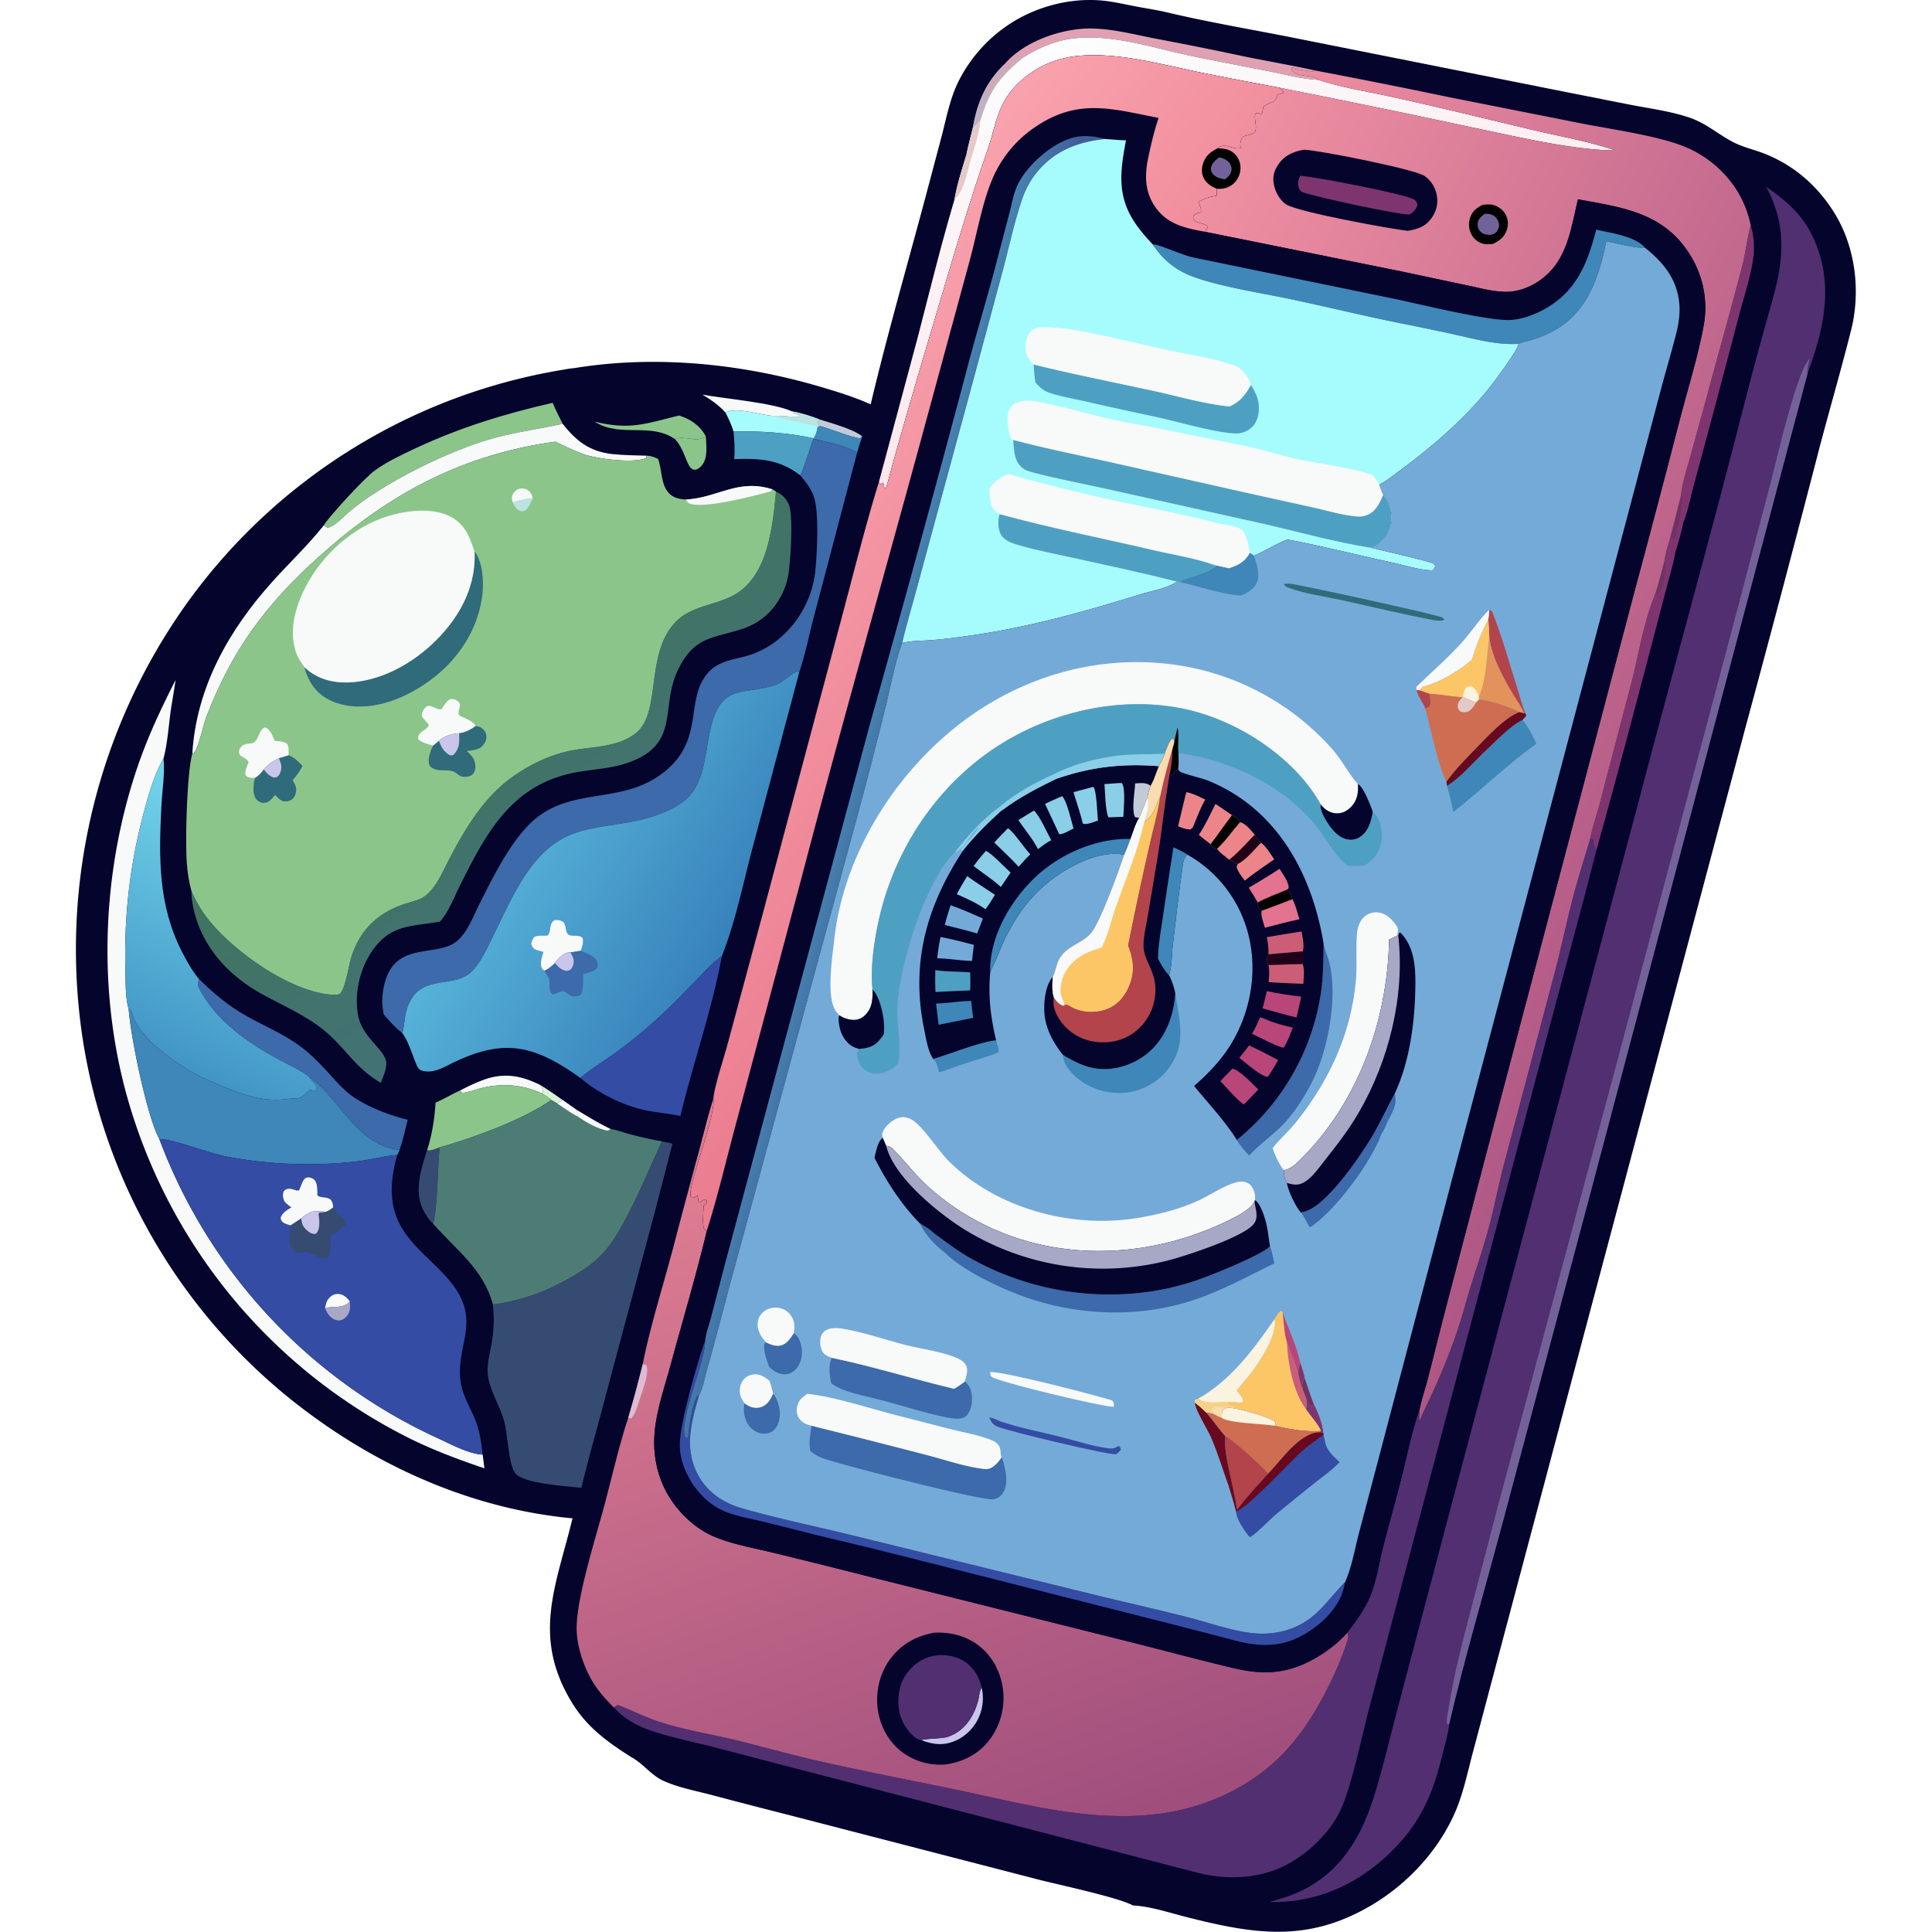<?xml version="1.0" encoding="UTF-8" standalone="no"?> <svg xmlns:dc="http://purl.org/dc/elements/1.1/" xmlns:cc="http://creativecommons.org/ns#" xmlns:rdf="http://www.w3.org/1999/02/22-rdf-syntax-ns#" xmlns:svg="http://www.w3.org/2000/svg" xmlns="http://www.w3.org/2000/svg" xmlns:sodipodi="http://sodipodi.sourceforge.net/DTD/sodipodi-0.dtd" xmlns:inkscape="http://www.inkscape.org/namespaces/inkscape" version="1.1" style="display:block" viewBox="0 0 512 512" width="512" height="512" id="svg639"><defs id="defs87"><linearGradient id="Gradient1" gradientUnits="userSpaceOnUse" x1="1617.78" y1="1747.81" x2="1765.43" y2="1796.87"><stop class="stop0" offset="0" stop-opacity="1" stop-color="rgb(81,68,119)" id="stop2"></stop><stop class="stop1" offset="1" stop-opacity="1" stop-color="rgb(115,92,144)" id="stop4"></stop></linearGradient><linearGradient id="Gradient2" gradientUnits="userSpaceOnUse" x1="1899.55" y1="1077.21" x2="1870.65" y2="1083.24"><stop class="stop0" offset="0" stop-opacity="1" stop-color="rgb(237,165,104)" id="stop7"></stop><stop class="stop1" offset="1" stop-opacity="1" stop-color="rgb(212,131,81)" id="stop9"></stop></linearGradient><linearGradient id="Gradient3" gradientUnits="userSpaceOnUse" x1="1822.89" y1="1349.15" x2="1806.94" y2="1365.93"><stop class="stop0" offset="0" stop-opacity="1" stop-color="rgb(120,40,109)" id="stop12"></stop><stop class="stop1" offset="1" stop-opacity="1" stop-color="rgb(139,86,134)" id="stop14"></stop></linearGradient><linearGradient id="Gradient4" gradientUnits="userSpaceOnUse" x1="1799.75" y1="1057.19" x2="1837.16" y2="1070.37"><stop class="stop0" offset="0" stop-opacity="0.82" stop-color="rgb(139,122,150)" id="stop17"></stop><stop class="stop1" offset="1" stop-opacity="1" stop-color="rgb(189,174,179)" id="stop19"></stop></linearGradient><linearGradient id="Gradient5" gradientUnits="userSpaceOnUse" x1="1854.35" y1="781.235" x2="1913.28" y2="791.254"><stop class="stop0" offset="0" stop-opacity="0.796" stop-color="rgb(124,118,152)" id="stop22"></stop><stop class="stop1" offset="1" stop-opacity="1" stop-color="rgb(172,162,163)" id="stop24"></stop></linearGradient><linearGradient id="Gradient6" gradientUnits="userSpaceOnUse" x1="1647.7" y1="1542.28" x2="1861.66" y2="1394.07"><stop class="stop0" offset="0" stop-opacity="0.867" stop-color="rgb(203,170,194)" id="stop27"></stop><stop class="stop1" offset="1" stop-opacity="1" stop-color="rgb(230,199,201)" id="stop29"></stop></linearGradient><linearGradient id="Gradient7" gradientUnits="userSpaceOnUse" x1="1316.21" y1="1066.3" x2="412.124" y2="2019.16"><stop class="stop0" offset="0" stop-opacity="1" stop-color="rgb(114,142,175)" id="stop32"></stop><stop class="stop1" offset="1" stop-opacity="1" stop-color="rgb(217,174,186)" id="stop34"></stop></linearGradient><linearGradient id="Gradient8" gradientUnits="userSpaceOnUse" x1="588.273" y1="1677.24" x2="621.095" y2="6.572"><stop class="stop0" offset="0" stop-opacity="1" stop-color="rgb(222,193,205)" id="stop37"></stop><stop class="stop1" offset="1" stop-opacity="1" stop-color="rgb(246,232,203)" id="stop39"></stop></linearGradient><linearGradient id="Gradient9" gradientUnits="userSpaceOnUse" x1="712.636" y1="237.417" x2="822.342" y2="281.467"><stop class="stop0" offset="0" stop-opacity="1" stop-color="rgb(222,176,174)" id="stop42"></stop><stop class="stop1" offset="1" stop-opacity="1" stop-color="rgb(198,194,173)" id="stop44"></stop></linearGradient><linearGradient id="Gradient10" gradientUnits="userSpaceOnUse" x1="1328.83" y1="420.566" x2="1221.73" y2="84.746"><stop class="stop0" offset="0" stop-opacity="1" stop-color="rgb(253,231,237)" id="stop47"></stop><stop class="stop1" offset="1" stop-opacity="1" stop-color="rgb(252,253,253)" id="stop49"></stop></linearGradient><linearGradient id="Gradient11" gradientUnits="userSpaceOnUse" x1="285.384" y1="1090.14" x2="396.06" y2="869.812"><stop class="stop0" offset="0" stop-opacity="1" stop-color="rgb(65,149,198)" id="stop52"></stop><stop class="stop1" offset="1" stop-opacity="1" stop-color="rgb(114,212,234)" id="stop54"></stop></linearGradient><linearGradient id="Gradient12" gradientUnits="userSpaceOnUse" x1="569.464" y1="728.653" x2="720.573" y2="916.659"><stop class="stop0" offset="0" stop-opacity="1" stop-color="rgb(64,116,96)" id="stop57"></stop><stop class="stop1" offset="1" stop-opacity="1" stop-color="rgb(67,114,117)" id="stop59"></stop></linearGradient><linearGradient id="Gradient13" gradientUnits="userSpaceOnUse" x1="819.061" y1="974.273" x2="622.295" y2="855.8"><stop class="stop0" offset="0" stop-opacity="1" stop-color="rgb(56,130,187)" id="stop62"></stop><stop class="stop1" offset="1" stop-opacity="1" stop-color="rgb(86,178,216)" id="stop64"></stop></linearGradient><linearGradient id="Gradient14" gradientUnits="userSpaceOnUse" x1="1751.75" y1="893.328" x2="1111.16" y2="575.519"><stop class="stop0" offset="0" stop-opacity="1" stop-color="rgb(174,87,133)" id="stop67"></stop><stop class="stop1" offset="1" stop-opacity="1" stop-color="rgb(240,144,162)" id="stop69"></stop></linearGradient><linearGradient id="Gradient15" gradientUnits="userSpaceOnUse" x1="1119.81" y1="1856.32" x2="877.707" y2="1184.85"><stop class="stop0" offset="0" stop-opacity="1" stop-color="rgb(159,78,125)" id="stop72"></stop><stop class="stop1" offset="1" stop-opacity="1" stop-color="rgb(221,124,145)" id="stop74"></stop></linearGradient><linearGradient id="Gradient16" gradientUnits="userSpaceOnUse" x1="982.974" y1="830.531" x2="940.061" y2="818.581"><stop class="stop0" offset="0" stop-opacity="1" stop-color="rgb(66,92,153)" id="stop77"></stop><stop class="stop1" offset="1" stop-opacity="1" stop-color="rgb(69,130,175)" id="stop79"></stop></linearGradient><linearGradient id="Gradient17" gradientUnits="userSpaceOnUse" x1="1154.33" y1="761.609" x2="827.025" y2="522.807"><stop class="stop0" offset="0" stop-opacity="1" stop-color="rgb(234,124,143)" id="stop82"></stop><stop class="stop1" offset="1" stop-opacity="1" stop-color="rgb(249,162,173)" id="stop84"></stop></linearGradient></defs><g id="g1646" transform="matrix(0.276,0,0,0.276,-33.446,-19.474)"><path id="path287" d="m 957.19,458.822 c 16.033,-67.584 35.5,-134.756 53.4,-201.887 l 15,-56.546 c 4.5,-17.47 7.94,-35.842 16.1,-52.054 a 142.005,142.005 0 0 1 51.75,-56.532 c 25.14,-15.552 56.24,-23.428 85.75,-20.731 10.74,0.982 21.51,3.537 32.1,5.562 10.15,1.942 20.49,3.414 30.54,5.806 40.05,9.536 81.05,16.339 121.47,24.398 l 245.92,48.982 78.21,15.475 c 18.67,3.575 38.51,6.172 56.5,12.373 15.8,5.449 27.27,16.112 41.76,23.523 9.44,4.825 20.25,7.136 30.1,11.051 28.66,11.398 51.48,31.591 67.44,57.939 19.68,32.501 24.6,74.636 15.37,111.275 -9.42,37.412 -20.19,74.499 -30.08,111.788 a 24359.5,24359.5 0 0 1 -71.75,271.261 l -165.84,623.115 -73.8,277.65 -22.05,83.14 c -4.96,18.66 -8.84,37.92 -16.5,55.71 -16,37.16 -45.97,69.43 -80.67,89.89 -61.39,36.2 -112.58,27.74 -177.77,11.2 -16.43,-4.17 -34.3,-10.2 -51.29,-11.1 -13,-7.5 -71.78,-19.95 -90.4,-24.77 l -237.427,-61.42 a 7078.1,7078.1 0 0 1 -77.033,-19.98 c -15.022,-3.94 -31.979,-7.1 -46.05,-13.59 -11.325,-5.23 -18.638,-15.62 -29.09,-21.77 -0.569,-0.34 -1.148,-0.66 -1.722,-0.99 -22.909,-14.48 -42.406,-28.7 -56.769,-52.2 -38.783,-63.46 -15.228,-112.1 0.544,-176.95 -89.982,-8.32 -176.073,-44.69 -248.702,-97.62 A 551.746,551.746 0 0 1 200.765,1069.29 571.758,571.758 0 0 1 301.486,648.592 555.684,555.684 0 0 1 663.021,425.384 c 3.504,-0.713 7.054,-1.097 10.6,-1.534 77.806,-12.572 160.472,-4.029 235.757,18.223 16.138,4.771 32.453,9.824 47.812,16.749 z" fill="#04042c"></path><path id="path289" d="m 639.878,1112.3 c 7.459,4.6 14.613,9.48 21.729,14.6 -1.886,0.96 -3.88,1.82 -5.595,3.07 l -5.58,-3.22 c -2.478,-2.41 -5.582,-4.25 -8.447,-6.18 0.076,-0.3 0.186,-0.59 0.23,-0.89 0.499,-3.5 -0.628,-4.49 -2.337,-7.38 z" fill="#d9f3d5"></path><path id="path291" d="m 907.834,473.213 c 10.927,3.478 32.767,9.234 41.245,16.394 l -2.106,1.792 c -8.044,-0.525 -28.501,-9.285 -38.702,-11.757 -0.996,-0.597 -1.402,-1.211 -2.104,-2.116 0.219,-2.285 0.237,-2.539 1.667,-4.313 z" fill="#c1cbd8"></path><path id="path293" d="m 908.271,479.642 c 10.201,2.472 30.658,11.232 38.702,11.757 l 2.106,-1.792 c -1.768,5.068 -3.413,10.095 -4.825,15.277 -12.986,-6.714 -27.952,-9.57 -42.072,-13.009 l 0.105,-0.489 c 2.48,-3.29 3.408,-7.288 4.061,-11.273 z" fill="#3e87b8"></path><path id="path295" d="m 798.963,489.525 c 0.272,9.104 2.33,21.237 -4.398,28.484 -1.646,1.773 -3.491,3.304 -5.986,3.565 -1.462,0.153 -2.842,-0.561 -3.915,-1.534 -4.593,-4.166 -6.542,-18.596 -15.399,-27.872 9.562,-4.028 20.093,4.152 29.698,-2.643 z" fill="#8cc58a"></path><path id="path297" d="m 563.014,1117.53 c 7.698,-3.92 15.541,-7.82 23.724,-10.62 19.332,-6.62 35.334,-3.38 53.14,5.39 1.709,2.89 2.836,3.88 2.337,7.38 -0.044,0.3 -0.154,0.59 -0.23,0.89 -19.264,-8.67 -38.318,-10.26 -58.812,-5.18 -5.755,1.42 -12.177,4.23 -18.066,4.46 z" fill="#f8f9f9"></path><path id="path299" d="m 795.624,449.479 c 21.56,3.965 67.771,7.737 86.069,16.082 0.392,0.369 0.775,0.748 1.177,1.106 1.855,1.647 3.951,1.87 6.315,2.23 l -1.269,1.884 c -8.497,0.194 -16.999,-1.326 -25.373,-0.957 -12.957,-1.108 -32.601,-8.497 -44.88,-3.318 -6.652,-7.198 -13.673,-11.988 -22.039,-17.027 z" fill="#f8f9f9"></path><path id="path301" d="m 531.271,1175.03 c 3.537,0.94 8.482,-1.61 11.994,-2.76 -1.808,18.2 -1.951,58.64 -6.195,73.28 -4.122,-3.57 -7.346,-8.76 -9.746,-13.61 -8.722,-17.61 -1.85,-39.43 3.947,-56.91 z" fill="#364b72"></path><path id="path303" d="m 773.087,469.513 c 11.465,3.605 19.963,9.407 25.876,20.012 -9.605,6.795 -20.136,-1.385 -29.698,2.643 -23.915,-16.463 -52.325,-0.898 -77.274,-16.795 33.566,8.333 48.929,2.142 81.096,-5.86 z" fill="#8cc58a"></path><path id="path305" d="m 817.663,466.506 c 12.279,-5.179 31.923,2.21 44.88,3.318 8.374,-0.369 16.876,1.151 25.373,0.957 l 1.269,-1.884 c -2.364,-0.36 -4.46,-0.583 -6.315,-2.23 -0.402,-0.358 -0.785,-0.737 -1.177,-1.106 8.915,1.497 17.721,4.393 26.141,7.652 -1.43,1.774 -1.448,2.028 -1.667,4.313 0.702,0.905 1.108,1.519 2.104,2.116 l -1.923,0.471 c -0.653,3.985 -1.581,7.983 -4.061,11.273 -25.39,-5.474 -50.874,-7.071 -76.785,-6.474 -1.953,-6.586 -4.681,-12.323 -7.839,-18.406 z" fill="#a6fcfc"></path><path id="path307" d="m 881.693,465.561 c 8.915,1.497 17.721,4.393 26.141,7.652 -1.43,1.774 -1.448,2.028 -1.667,4.313 0.702,0.905 1.108,1.519 2.104,2.116 l -1.923,0.471 c -14.506,-3.547 -29.57,-5.837 -43.805,-10.289 8.374,-0.369 16.876,1.151 25.373,0.957 l 1.269,-1.884 c -2.364,-0.36 -4.46,-0.583 -6.315,-2.23 -0.402,-0.358 -0.785,-0.737 -1.177,-1.106 z" fill="#bbe3e1"></path><path id="path309" d="m 825.502,484.912 c 25.911,-0.597 51.395,1 76.785,6.474 l -0.105,0.489 c -4.207,11.691 -7.385,23.809 -12.581,35.114 -19.822,-15.357 -39.241,-16.538 -63.406,-15.572 0.753,-8.928 0.156,-17.609 -0.693,-26.505 z" fill="#4ea0c2"></path><path id="path311" d="m 1085.58,132.341 c 16.85,-19.97 47.73,-31.729 73.15,-34.024 23.67,-2.136 49.11,4.937 72.27,9.382 a 3407.72,3407.72 0 0 1 81.63,16.37 c 23.37,4.904 46.91,8.794 70.23,13.947 l -0.54,1.357 c -6.46,-0.882 -13.96,-1.725 -19.96,-4.264 l -1.54,0.896 c 1.14,2.816 2.3,4.234 5.19,5.415 6.34,2.591 16.38,1.334 21.3,5.833 -14.86,-0.63 -31.06,-4.943 -45.63,-7.858 -25.92,-5.182 -51.96,-9.952 -77.82,-15.404 -35.57,-7.501 -73.67,-20.474 -110.25,-16.756 -17.96,1.826 -34.57,8.831 -49.7,18.339 -23.09,19.067 -32.63,31.623 -41.43,60.358 -2.21,2.585 -4.25,5.365 -7.16,7.203 4.11,-23.98 12.44,-43.743 30.26,-60.794 z" fill="#dfa1b1"></path><path id="path313" d="m 1085.58,132.341 c 0.12,0.251 0.56,2.039 0.49,2.277 -1.89,6.413 -15.37,13.276 -18.09,26.399 l 0.49,0.488 c 5.35,-6.137 7.82,-14.418 14.61,-19.415 3.75,-2.765 5.87,-6.385 8.99,-9.756 3.13,-3.383 7.2,-6.542 11.84,-6.76 -23.09,19.067 -32.63,31.623 -41.43,60.358 -2.21,2.585 -4.25,5.365 -7.16,7.203 4.11,-23.98 12.44,-43.743 30.26,-60.794 z" fill="#beb1c1"></path><path id="path315" d="m 563.014,1117.53 2.093,2.32 c 5.889,-0.23 12.311,-3.04 18.066,-4.46 20.494,-5.08 39.548,-3.49 58.812,5.18 2.865,1.93 5.969,3.77 8.447,6.18 -25.858,18.58 -76.231,36.93 -107.167,45.52 -3.512,1.15 -8.457,3.7 -11.994,2.76 4.794,-15 7.18,-30.03 8.129,-45.74 8.062,-3.37 15.605,-8.17 23.614,-11.76 z" fill="#8cc58a"></path><path id="path317" d="m 431.928,575.144 c 0.109,-0.2 0.199,-0.412 0.327,-0.6 7.06,-10.395 38.885,-44.995 48.51,-52.003 12.011,-8.744 26.11,-15.358 39.556,-21.634 42.902,-20.027 85.396,-33.019 131.47,-43.578 2.921,6.853 6.287,13.48 9.618,20.141 -21.709,4.892 -43.759,7.709 -65.276,13.492 -42.367,11.386 -107.38,43.306 -140.595,71.801 -4.045,3.471 -14.751,14.668 -19.868,14.358 -0.728,-0.045 -2.97,-1.569 -3.742,-1.977 z" fill="#8cc58a"></path><path id="path319" d="m 312.304,1010.65 c 14.325,14.06 29.224,26.53 46.888,36.26 16.23,8.94 33.323,16.13 48.478,26.93 13.763,9.81 24.473,22.01 35.744,34.44 6.122,6.75 12.307,12.69 20.07,17.54 14.664,9.17 32.46,15.68 49.192,20 -2.402,9.69 -4.613,19.47 -7.858,28.92 -41.673,-4.87 -56.66,-48.87 -86.933,-70.31 -8.541,-6.68 -19.682,-11.49 -29.237,-16.66 -29.997,-16.26 -59.993,-37.05 -76.261,-68.12 -1.68,-3.21 -1.058,-5.67 -0.083,-9 z" fill="#3c6aaa"></path><path id="path321" d="m 1802.15,286.806 c 3.13,10.45 3.87,21.002 2.38,31.833 -2.41,17.534 -8.3,34.825 -12.81,51.915 l -24.53,92.921 -19.5,72.35 c -3.18,11.773 -5.64,25.097 -10.21,36.348 -1.96,9.411 -4.54,19.066 -7.56,28.193 -2.09,11.997 -5.81,23.959 -8.89,35.753 l -16.15,61.703 c -16.62,63.06 -33.25,126.3 -50.86,189.093 -2.75,-3.539 -2.88,-6.971 -3.5,-11.266 l -2.35,-0.098 c 2.36,-12.082 6.69,-24.125 9.74,-36.106 l 29.02,-110.502 c 7.68,-29.006 12.07,-60.182 23.56,-87.952 a 519.64,519.64 0 0 0 8.89,-32.052 c 0.98,-7.306 3.58,-14.883 5.46,-22.037 a 2035.21,2035.21 0 0 0 10.51,-41.223 c 1.1,-11.529 5.43,-24.328 8.53,-35.554 l 15.32,-55.652 c 11.52,-43.238 23.99,-86.375 35.08,-129.701 3.21,-12.553 4.5,-25.475 7.87,-37.966 z" fill="#7e356f"></path><path id="path323" d="m 1719.38,608.939 c 2.84,5.757 -0.26,18.805 -2.34,24.893 -0.95,2.77 -2.27,6.196 -5.03,7.562 l -1.52,-0.403 a 519.64,519.64 0 0 0 8.89,-32.052 z" fill="#6f3363"></path><path id="path325" d="m 1735.35,545.679 c 2.82,9.332 -1.2,17.887 -2.22,27.203 -1.39,4.586 -2.31,8.956 -2.94,13.707 l -2.31,2.212 c -0.33,-0.27 -0.66,-0.547 -0.99,-0.811 -1.3,-1.019 -0.71,-0.738 -2.05,-1.088 a 2035.21,2035.21 0 0 0 10.51,-41.223 z" fill="#6f3363"></path><path id="path327" d="m 431.928,575.144 c 0.772,0.408 3.014,1.932 3.742,1.977 5.117,0.31 15.823,-10.887 19.868,-14.358 33.215,-28.495 98.228,-60.415 140.595,-71.801 21.517,-5.783 43.567,-8.6 65.276,-13.492 13.128,16.61 25.843,26.576 47.413,29.03 10.996,1.251 22.293,1.232 33.352,1.61 l -0.63,2.245 c -11.787,5.43 -47.658,0.865 -60.316,-3.807 -9.166,-3.382 -18.096,-7.693 -26.917,-11.887 -85.291,11.79 -153.673,46.721 -218.257,102.86 -24.739,21.503 -46.667,43.15 -66.503,69.358 -21.901,28.934 -37.476,58.866 -50.475,92.637 -2.333,6.059 -7.823,31.281 -11.667,33.723 -0.517,0.329 -1.046,0.636 -1.57,0.954 3.865,-63.871 35.36,-119.178 77.418,-165.731 16.072,-17.79 33.772,-34.534 48.671,-53.318 z" fill="#f8f9f9"></path><path id="path329" d="m 678.348,1105.49 c 9.646,-8.03 20.713,-14.85 30.968,-22.14 A 475.866,475.866 0 0 0 748.544,1052 c 14.055,-12.46 27.021,-25.97 40.174,-39.36 8.042,-8.19 16.188,-17.647 25.603,-24.217 -9.447,51.837 -27.514,102.437 -39.849,153.677 -10.698,-2.32 -21.578,-3.15 -32.298,-5.24 -22.07,-4.3 -46.837,-16.73 -63.826,-31.37 z" fill="#344ca3"></path><path id="path331" d="m 1103.91,125.574 c 15.13,-9.508 31.74,-16.513 49.7,-18.339 36.58,-3.718 74.68,9.255 110.25,16.756 25.86,5.452 51.9,10.222 77.82,15.404 14.57,2.915 30.77,7.228 45.63,7.858 22.85,7.564 48.01,11.384 71.54,16.583 45.13,9.973 89.94,21.016 134.91,31.666 25.92,6.14 53.32,10.809 78.47,19.472 -40.26,-0.029 -97.86,-13.885 -138.15,-22.231 A 11486.7,11486.7 0 0 0 1349.66,154.76 c -25.09,-4.753 -50.22,-9.39 -75.24,-14.492 -37.22,-7.589 -78.2,-19.323 -116.31,-16.179 -16.81,1.387 -32.68,6.669 -46.62,16.212 -11.97,8.196 -21.75,18.279 -28.05,31.449 -6.39,13.329 -8.93,28.144 -13.76,42.044 -20.73,59.546 -37.91,119.598 -55.9,179.973 a 7100.28,7100.28 0 0 0 -34.933,120.539 c -2.254,7.766 -4.049,15.771 -6.48,23.468 -1.089,3.45 -2.404,-1.462 -3.278,2.413 l 0.089,0.123 -0.284,0.926 1.147,0.272 -0.465,-1.319 c 0.56,-3.151 0.81,-3.341 -0.689,-6.114 -0.449,0.306 -0.88,0.639 -1.347,0.917 -0.326,0.195 -0.683,0.333 -1.025,0.499 -1.199,-1.575 -0.777,-0.761 -1.365,-2.388 l 36.75,-136.887 c 11.61,-44.664 22.55,-89.652 35.72,-133.885 2.43,-14.531 7.3,-29.368 11.56,-43.474 1.63,-8.597 4.1,-17.202 6.14,-25.722 2.91,-1.838 4.95,-4.618 7.16,-7.203 8.8,-28.735 18.34,-41.291 41.43,-60.358 z" fill="url(#Gradient10)" style="fill:url(#Gradient10)"></path><path id="path333" d="m 1062.48,185.932 c -0.7,15.401 -8.27,32.067 -11.67,47.22 -2.67,10.355 -5.33,21.483 -13.19,29.179 2.43,-14.531 7.3,-29.368 11.56,-43.474 1.63,-8.597 4.1,-17.202 6.14,-25.722 2.91,-1.838 4.95,-4.618 7.16,-7.203 z" fill="#e4c9c9"></path><path id="path335" d="m 289.736,723.49 c -1.333,10.519 -3.472,20.894 -4.874,31.397 -1.937,14.5 -2.928,29.699 -6.656,43.863 -8.766,15.333 -13.673,32.47 -18.294,49.432 -13.966,51.273 -19.784,101.836 -18.307,154.958 0.305,10.95 -0.102,24.76 2.844,35.27 0.066,0.24 0.18,0.46 0.27,0.69 1.765,26.12 17.562,103.59 29.417,125 a 513.911,513.911 0 0 0 267.899,287.6 c 12.379,5.65 29.121,14.91 42.608,15.51 l 1.685,13.24 c -25.553,-8.71 -50.061,-17.78 -74.208,-29.97 A 525.319,525.319 0 0 1 249.349,1143.8 c -35.257,-107.66 -32.49,-230.437 4.042,-337.38 9.863,-28.872 22.571,-55.791 36.345,-82.93 z" fill="#f8f9f9"></path><path id="path337" d="m 244.719,1039.1 c 2.75,1.39 2.838,2.71 3.73,5.58 0.128,0.41 0.225,0.83 0.341,1.24 5.851,20.86 41.028,45.54 59.496,55.67 7.704,4.23 16.064,7.45 24.148,10.9 22.445,9.55 41.58,16.69 66.333,13.12 3.264,-0.47 7.622,0.26 10.615,-1.1 3.178,-1.44 6.586,-5.54 9.336,-7.88 2.463,0.74 3.753,1.71 6.2,0.67 0.486,-2.49 0.805,-2.74 -0.663,-4.91 -1.919,-2.84 -4.73,-4.93 -6.37,-7.96 30.273,21.44 45.26,65.44 86.933,70.31 l -2.111,4.81 c -12.884,0.99 -26.11,4.77 -39.126,6.23 a 419.258,419.258 0 0 1 -122.708,-4.3 c -19.85,-3.52 -50.624,-16.48 -66.737,-17.38 -11.855,-21.41 -27.652,-98.88 -29.417,-125 z" fill="#3e87b8"></path><path id="path339" d="m 244.719,1039.1 c -0.09,-0.23 -0.204,-0.45 -0.27,-0.69 -2.946,-10.51 -2.539,-24.32 -2.844,-35.27 -1.477,-53.122 4.341,-103.685 18.307,-154.958 4.621,-16.962 9.528,-34.099 18.294,-49.432 0.037,0.384 0.081,0.767 0.112,1.151 1.189,14.406 -1.426,30.07 -2.171,44.583 -2.511,48.953 -3.247,95.324 19.869,140.152 4.512,8.75 9.824,18.544 16.288,26.014 -0.975,3.33 -1.597,5.79 0.083,9 16.268,31.07 46.264,51.86 76.261,68.12 9.555,5.17 20.696,9.98 29.237,16.66 1.64,3.03 4.451,5.12 6.37,7.96 1.468,2.17 1.149,2.42 0.663,4.91 -2.447,1.04 -3.737,0.07 -6.2,-0.67 -2.75,2.34 -6.158,6.44 -9.336,7.88 -2.993,1.36 -7.351,0.63 -10.615,1.1 -24.753,3.57 -43.888,-3.57 -66.333,-13.12 -8.084,-3.45 -16.444,-6.67 -24.148,-10.9 -18.468,-10.13 -53.645,-34.81 -59.496,-55.67 -0.116,-0.41 -0.213,-0.83 -0.341,-1.24 -0.892,-2.87 -0.98,-4.19 -3.73,-5.58 z" fill="url(#Gradient11)" style="fill:url(#Gradient11)"></path><path id="path341" d="m 902.182,491.875 c 14.12,3.439 29.086,6.295 42.072,13.009 L 903.16,660.888 c -4.877,18.034 -8.48,37.308 -14.496,54.912 -2.087,-0.68 -2.217,-0.857 -4.238,0.26 -6.463,3.571 -11.945,9.957 -19.147,12.283 -30.925,9.987 -50.99,-1.696 -61.472,40.191 -6.547,26.159 -4.948,59.194 -31.057,74.844 -39.501,23.677 -80.701,14.852 -112.72,33.05 -33.306,18.927 -50.318,62.936 -66.771,95.799 -5.367,10.72 -10.94,23.199 -19.738,31.603 -18.064,17.26 -52.15,-0.53 -62.37,38.24 -1.764,6.69 -1.716,13.92 -3.674,20.45 -6.222,-4.8 -12.868,-11.97 -17.864,-18.02 -1.05,-6.01 -1.837,-11.28 -1.232,-17.42 5.601,-56.82 50.639,-35.265 71.621,-52.987 10.118,-8.547 15.196,-22.817 20.995,-34.383 13.331,-26.587 32.061,-65.297 55.311,-83.847 37.939,-30.268 85.178,-12.126 124.961,-46.021 36.655,-31.23 17.083,-69.33 40.694,-94.317 11.028,-11.671 26.831,-11.7 41.029,-16.664 a 85.899,85.899 0 0 0 25.582,-14.458 98.79,98.79 0 0 0 35.669,-67.785 c 1.486,-16.495 3.507,-54.118 -1.6,-68.957 -2.852,-8.288 -7.525,-14.057 -13.042,-20.672 5.196,-11.305 8.374,-23.423 12.581,-35.114 z" fill="#3c6aaa"></path><path id="path343" d="m 866.274,542.59 c 6.019,2.651 10.296,7.082 12.607,13.281 4.092,10.977 1.366,54.705 -0.88,67.228 a 66.735,66.735 0 0 1 -5.721,17.423 c -7.747,16.009 -20.264,27.689 -37.192,33.477 -28.867,9.87 -46.481,6.807 -62.471,38.793 -18.486,36.978 3.221,72.518 -49.498,90.478 -17.345,5.909 -36.304,5.954 -54.123,9.949 -58.14,13.037 -81.936,59.048 -106.597,108.463 -5.579,11.179 -10.36,24.37 -18.714,33.785 -27.412,4.924 -47.358,2.228 -65.302,28.41 -11.977,17.473 -17.325,41.343 -13.252,62.203 4.14,21.2 27.008,33.19 26.974,45.67 -0.017,6.22 -3.06,12.73 -5.304,18.45 -24.863,-14.21 -34.657,-34.66 -55.798,-51.39 -17.471,-13.82 -38.261,-22.77 -57.683,-33.41 -30.572,-16.74 -55.224,-42.138 -64.81,-76.31 -2.134,-7.609 -3.486,-15.192 -3.523,-23.113 3.766,8.856 9.013,17.983 14.873,25.64 23.92,31.255 77.09,69.043 116.317,73.673 2.681,0.32 8.417,0.97 10.917,-0.33 5.306,-2.75 9.353,-28.99 11.298,-35.08 a 87,87 0 0 1 7.662,-17.632 c 10.308,-17.682 26.369,-28.424 45.651,-34.368 6.77,-2.087 13.903,-3.544 19.373,-8.365 9.721,-8.568 15.473,-22.573 21.367,-33.88 14.957,-28.69 32.648,-58.456 59.218,-77.94 16.23,-11.902 34.742,-21.13 54.39,-25.681 21.819,-5.054 47.247,-2.858 65.747,-17.579 24.907,-19.819 8.22,-76.367 38.571,-107.156 16.95,-17.194 44.401,-15.236 63.132,-30.433 25.889,-21.005 29.756,-63.158 32.771,-94.256 z" fill="url(#Gradient12)" style="fill:url(#Gradient12)"></path><path id="path345" d="m 756.733,1166.48 c 3.363,0.69 6.801,1.27 10.101,2.21 -21.207,83.97 -44.391,167.36 -66.472,251.1 -6.973,26.44 -14.586,52.81 -21.016,79.38 -13.781,-1.82 -56.037,-3.62 -63.803,-14.52 -6.057,-8.5 -6.994,-38.21 -10.398,-50.06 -3.969,-13.82 -12.262,-26.55 -15.052,-40.58 -1.556,-7.82 -0.447,-15.32 1.132,-23.01 3.651,-17.79 5.127,-29.54 3.213,-47.89 13.631,-1.72 28.334,-5.39 41.251,-10.09 11.998,-4.37 23.905,-10.29 34.956,-16.69 28.158,-16.3 37.699,-29.53 52.58,-57.83 12.434,-23.64 22.296,-47.86 33.508,-72.02 z" fill="#364b72"></path><path id="path347" d="m 650.432,1126.75 5.58,3.22 c 1.715,-1.25 3.709,-2.11 5.595,-3.07 l 13.393,9.43 c 10.579,6.38 21.047,12.89 32.239,18.16 6.324,0.95 12.636,3.5 18.829,5.17 10.16,2.74 20.312,4.94 30.665,6.82 -11.212,24.16 -21.074,48.38 -33.508,72.02 -14.881,28.3 -24.422,41.53 -52.58,57.83 -11.051,6.4 -22.958,12.32 -34.956,16.69 -12.917,4.7 -27.62,8.37 -41.251,10.09 -8.97,-34.09 -35.45,-52.36 -57.368,-77.56 4.244,-14.64 4.387,-55.08 6.195,-73.28 30.936,-8.59 81.309,-26.94 107.167,-45.52 z" fill="#4d7c75"></path><path id="path349" d="m 661.607,1126.9 13.393,9.43 0.997,6.36 c -6.939,-3.56 -13.468,-8.43 -19.985,-12.72 1.715,-1.25 3.709,-2.11 5.595,-3.07 z" fill="#f8f9f9"></path><path id="path351" d="m 675,1136.33 c 10.579,6.38 21.047,12.89 32.239,18.16 l -1.953,1.72 c -9.628,-1.09 -21.319,-8.18 -29.289,-13.52 z" fill="#f8f9f9"></path><path id="path353" d="m 1648.17,875.551 2.35,0.098 c 0.62,4.295 0.75,7.727 3.5,11.266 -16.87,66.443 -35.26,132.435 -52.69,198.705 l -122.02,460.51 -44.4,168.19 c -6.94,26.79 -15.47,69.1 -25.94,92.84 -9.3,21.08 -28.22,39.61 -47.79,51.29 -26.88,16.05 -60.23,17.95 -90,10.32 l -380.406,-98.71 -87.678,-22.84 c -19.964,-5.01 -40.757,-9.04 -60.115,-16.06 -12.156,-4.41 -23.678,-11.43 -32.353,-21.12 1.207,-0.84 2.471,-1.62 3.704,-2.42 13.181,5.02 25.519,11.36 38.986,15.86 25.545,8.54 52.368,12.36 78.449,18.94 25.462,6.42 50.873,13.47 76.478,19.28 44.683,10.13 89.787,18.69 134.625,28.07 52.37,10.97 102.09,24.43 156.04,24.56 36.93,0.09 71.11,-6.59 104.24,-23.34 43.48,-21.99 70.04,-54.75 91.65,-97.32 7.48,-14.74 14.44,-29.94 19.43,-45.72 1.28,-4.06 2.5,-5.86 0.48,-9.72 8.39,-10.88 16.7,-22.21 22.06,-34.95 6.29,-14.93 8.31,-31.29 12.3,-46.91 5.77,-22.61 12.29,-45.01 17.95,-67.66 5.39,-21.6 9.87,-44.1 17.24,-65.11 0.04,3.52 -0.42,7 -0.36,10.54 l 0.77,-0.11 c 3.84,-9.54 8.67,-18.7 12.9,-28.08 8.18,-18.18 16.03,-37.18 22.45,-56.06 5.15,-15.11 9.14,-30.65 13.88,-45.9 5.95,-19.13 12.39,-37.83 17.48,-57.25 4.98,-19.05 8.77,-38.39 13.7,-57.46 l 49.05,-185.39 c 6.11,-23.205 10.97,-46.723 16.99,-69.961 5.07,-19.591 11.28,-38.976 17.05,-58.378 z" fill="#512f71"></path><path id="path355" d="m 274.136,1164.1 c 16.113,0.9 46.887,13.86 66.737,17.38 a 419.258,419.258 0 0 0 122.708,4.3 c 13.016,-1.46 26.242,-5.24 39.126,-6.23 -6.559,22.02 -8.644,46.12 2.614,67.04 13.142,24.42 38.439,39.05 53.711,61.94 22.495,33.73 -1.009,56.55 4.689,90.3 2.193,12.99 9.764,24.51 14.432,36.67 3.917,10.21 5.175,20.94 6.49,31.71 -13.487,-0.6 -30.229,-9.86 -42.608,-15.51 A 513.911,513.911 0 0 1 274.136,1164.1 Z" fill="#344ca3"></path><path id="path357" d="m 433.307,1326.79 c 0.686,-4.19 1.292,-7.1 4.287,-10.28 2.194,-2.33 5.143,-3.66 8.385,-3.51 5.034,0.24 7.968,3.32 11.057,6.93 -1.79,2.94 -4.941,4.14 -8.204,4.88 -5.275,1.19 -10.466,-0.02 -15.525,1.98 z" fill="#f8f9f9"></path><path id="path359" d="m 457.036,1319.93 c 0.446,5.25 0.868,9.68 -2.567,14.04 -1.778,2.26 -4.607,4.35 -7.575,4.43 -3.831,0.11 -7.104,-1.94 -9.556,-4.72 -1.802,-2.05 -2.915,-4.43 -4.031,-6.89 5.059,-2 10.25,-0.79 15.525,-1.98 3.263,-0.74 6.414,-1.94 8.204,-4.88 z" fill="#a7a7c6"></path><path id="path361" d="m 400.962,1229.86 c -1.992,-1.45 -4.179,-2.97 -5.829,-4.82 -1.9,-2.13 -2.705,-6.11 -2.093,-8.87 0.346,-1.56 1.059,-2.7 2.473,-3.4 2.962,-1.46 5.45,-0.73 8.405,0.24 1.965,0.64 2.24,0.86 4.369,0.55 1.581,-3.01 2.588,-7.2 4.401,-9.86 0.92,-1.35 1.895,-2.37 3.535,-2.58 2.33,-0.31 5.041,0.6 6.75,2.24 3.376,3.26 2.799,10.71 2.981,15.06 3.756,2.97 8.921,0.63 13.005,4.29 1.698,2.82 2.015,4.1 2.055,7.4 -2.191,1.53 -4.284,3.27 -6.893,4 -4.698,-0.34 -9.086,-0.48 -13.798,-0.1 -3.302,1.95 -7.146,3.79 -9.884,6.49 l -10.14,6.67 c -2,-0.6 -4.603,-1.23 -6.387,-2.28 -2.492,-1.46 -2.612,-2.32 -3.313,-4.89 1.64,-5.15 6.02,-7.4 10.363,-10.14 z" fill="#f8f9f9"></path><path id="path363" d="m 441.014,1230.11 c 3.118,5.36 9.64,9.58 13.686,14.72 -5.201,5.06 -9.818,9.27 -16.408,12.49 0.684,6.74 1.216,13.97 -1.757,20.26 -2.049,1.4 -3.11,1.93 -5.646,1.34 -5.111,-1.17 -9.53,-4.51 -14.472,-6.11 -3.462,-1.12 -7.492,1.6 -10.95,0.44 -1.889,-0.63 -3.478,-2.72 -4.413,-4.38 -4.168,-7.38 -0.274,-14 -0.755,-21.7 l 10.14,-6.67 c 2.738,-2.7 6.582,-4.54 9.884,-6.49 4.712,-0.38 9.1,-0.24 13.798,0.1 2.609,-0.73 4.702,-2.47 6.893,-4 z" fill="#364b72"></path><path id="path365" d="m 420.323,1234.01 c 4.712,-0.38 9.1,-0.24 13.798,0.1 l -6.395,0.88 c -0.951,1.32 -0.781,0.58 -0.559,2.06 0.693,4.62 1.301,11.95 -1.073,16.2 -0.515,0.92 -1.018,1.3 -1.746,1.96 -3.398,0.33 -5.227,-0.64 -7.849,-2.81 -4.45,-3.68 -5.443,-6.32 -6.06,-11.9 2.738,-2.7 6.582,-4.54 9.884,-6.49 z" fill="#c9c5eb"></path><path id="path367" d="m 507.477,1062.52 c 1.958,-6.53 1.91,-13.76 3.674,-20.45 10.22,-38.77 44.306,-20.98 62.37,-38.24 8.798,-8.404 14.371,-20.883 19.738,-31.603 16.453,-32.863 33.465,-76.872 66.771,-95.799 32.019,-18.198 73.219,-9.373 112.72,-33.05 26.109,-15.65 24.51,-48.685 31.057,-74.844 10.482,-41.887 30.547,-30.204 61.472,-40.191 7.202,-2.326 12.684,-8.712 19.147,-12.283 2.021,-1.117 2.151,-0.94 4.238,-0.26 l -45.332,170.462 c -8.85,33.691 -16.105,69.785 -29.011,102.161 -9.415,6.57 -17.561,16.027 -25.603,24.217 -13.153,13.39 -26.119,26.9 -40.174,39.36 a 475.866,475.866 0 0 1 -39.228,31.35 c -10.255,7.29 -21.322,14.11 -30.968,22.14 -44.33,-31.56 -73.343,-38.54 -123.526,-13.85 -8.181,4.03 -16.723,9.04 -26.21,7.46 -1.976,-0.33 -3.923,-0.82 -5.318,-2.37 -3.51,-3.92 -8.48,-23.93 -15.031,-33.12 z" fill="url(#Gradient13)" style="fill:url(#Gradient13)"></path><path id="path369" d="m 642.995,984.516 -3.691,-1.003 c -1.391,-0.377 -3.028,-0.68 -4.295,-1.382 -2.387,-1.322 -2.936,-2.865 -3.755,-5.314 0.521,-2.93 1.193,-4.223 2.874,-6.566 3.885,-2.032 8.645,-0.769 12.951,-1.449 2.563,-2.644 2.065,-7.113 3.185,-10.491 0.762,-2.299 1.571,-3.203 3.65,-4.318 3.255,-0.08 5.045,-0.049 7.962,1.693 1.569,1.925 1.986,3.221 2.394,5.602 l 0.249,1.508 c 1.778,10.405 9.334,3.415 15.956,8.112 1.271,4.447 -0.224,8.402 -1.703,12.604 l -9.846,1.519 c -4.498,-0.111 -7.479,2.219 -10.635,5.181 -1.651,1.548 -3.007,3.045 -4.195,4.986 -3.178,3.209 -5.893,5.392 -9.934,7.392 -1.254,-0.76 -1.965,-0.93 -2.669,-2.33 -2.335,-4.617 0.252,-11.042 1.502,-15.744 z" fill="#f8f9f9"></path><path id="path371" d="m 668.926,985.031 9.846,-1.519 c 5.338,2.18 13.574,4.863 15.924,10.79 0.838,2.112 0.813,3.845 -0.479,5.788 -2.494,3.75 -9.006,4.6 -13.065,5.61 -0.191,5.73 0.738,15.61 -2.583,20.35 -2.886,0.87 -5.891,1.97 -8.83,0.7 -1.61,-0.7 -3.24,-2.08 -4.717,-3.04 -1.59,-1.03 -2.617,-1.35 -4.496,-1.48 -2.674,1.2 -5.253,2.26 -8.061,3.11 -1.742,-0.86 -2.258,-0.92 -2.858,-2.93 -2.073,-6.93 1.158,-10.79 -4.189,-17.09 -0.759,-0.9 -1.032,-1.59 -1.256,-2.73 4.041,-2 6.756,-4.183 9.934,-7.392 1.188,-1.941 2.544,-3.438 4.195,-4.986 3.156,-2.962 6.137,-5.292 10.635,-5.181 z" fill="#3c6aaa"></path><path id="path373" d="m 654.096,995.198 c 1.188,-1.941 2.544,-3.438 4.195,-4.986 3.156,-2.962 6.137,-5.292 10.635,-5.181 0.675,1.317 1.459,2.647 2.084,3.979 1.349,2.874 1.283,6.441 0.108,9.369 -0.668,1.671 -2.073,3.501 -3.844,4.031 -2.739,0.82 -5.029,-0.14 -7.35,-1.57 -2.41,-1.489 -4.079,-3.457 -5.828,-5.642 z" fill="#c9c5eb"></path><path id="path375" d="m 1816.97,249.774 c 19.28,13.536 34.91,26.77 45.09,48.612 20.51,43.987 10.73,87.418 -5.31,130.855 l -208.06,785.319 -85.59,321.35 c -16.95,63.22 -35.57,126.37 -50.45,190.09 -0.78,8.89 -3.83,18.52 -5.92,27.23 -9.73,40.55 -21.79,68.89 -52.86,98.33 -31.33,29.69 -70.7,46.41 -113.99,45.3 11.98,-3.28 23.55,-6.81 34.58,-12.68 37.84,-20.11 55.9,-54.47 67.73,-94.14 8.13,-27.24 14.55,-54.79 21.83,-82.24 l 49.51,-187.23 183.09,-688.266 c 33.44,-127.009 68.86,-253.562 101.21,-380.84 6.14,-24.123 12.78,-48.214 19.41,-72.207 4.46,-16.143 9.68,-32.342 12.35,-48.895 4.72,-29.376 1.55,-54.384 -12.62,-80.588 z" fill="#512f71"></path><path id="path377" d="m 1512.65,1726 -1.51,0.45 -0.8,-1.63 c 0.07,-6.29 1.58,-12.37 2.57,-18.55 4.4,-27.45 11.18,-54 18.18,-80.87 l 27.12,-104.01 112.86,-420.8 114.62,-430.979 35.16,-133.823 c 8.61,-33.226 18.67,-78.647 31.32,-109.83 1.56,-3.823 4.28,-7.659 6.29,-11.299 -0.11,4.351 -2.21,8.309 -1.89,12.718 0.04,0.622 0.12,1.242 0.18,1.864 l -208.06,785.319 -85.59,321.35 c -16.95,63.22 -35.57,126.37 -50.45,190.09 z" fill="#73629a"></path><path id="path379" d="m 1387.31,147.253 c -4.92,-4.499 -14.96,-3.242 -21.3,-5.833 -2.89,-1.181 -4.05,-2.599 -5.19,-5.415 l 1.54,-0.896 c 6,2.539 13.5,3.382 19.96,4.264 l 0.54,-1.357 a 7196.09,7196.09 0 0 1 129.16,25.737 l 122.3,24.258 c 29.91,6.195 78.17,12.412 105.26,23.743 a 107.789,107.789 0 0 1 46.74,37.716 100.584,100.584 0 0 1 15.83,37.336 c -3.37,12.491 -4.66,25.413 -7.87,37.966 -11.09,43.326 -23.56,86.463 -35.08,129.701 l -15.32,55.652 c -3.1,11.226 -7.43,24.025 -8.53,35.554 a 2035.21,2035.21 0 0 1 -10.51,41.223 c -1.88,7.154 -4.48,14.731 -5.46,22.037 a 519.64,519.64 0 0 1 -8.89,32.052 c -11.49,27.77 -15.88,58.946 -23.56,87.952 l -29.02,110.502 c -3.05,11.981 -7.38,24.024 -9.74,36.106 -5.77,19.402 -11.98,38.787 -17.05,58.378 -6.02,23.238 -10.88,46.756 -16.99,69.961 l -49.05,185.39 c -4.93,19.07 -8.72,38.41 -13.7,57.46 -5.09,19.42 -11.53,38.12 -17.48,57.25 -4.74,15.25 -8.73,30.79 -13.88,45.9 -6.42,18.88 -14.27,37.88 -22.45,56.06 -4.23,9.38 -9.06,18.54 -12.9,28.08 l -0.77,0.11 c -0.06,-3.54 0.4,-7.02 0.36,-10.54 2.07,-9.83 5.31,-19.38 7.87,-29.09 l 14.85,-58.52 47.3,-180.68 136.95,-519.289 A 15660.5,15660.5 0 0 0 1734.44,472.1 c 7.66,-29.172 16.95,-58.797 22.47,-88.428 4.78,-25.666 -0.97,-51.33 -15.8,-72.757 -25.5,-36.846 -63.95,-41.421 -104.78,-49.004 -7.16,29.874 -10.55,60.823 -38.34,79.052 -8.89,5.827 -20,9.845 -30.67,9.809 -12.57,-0.042 -25.99,-3.841 -38.3,-6.388 l -63.46,-13.466 -187.85,-37.908 c 1.56,-1.508 2.18,-2.594 3.2,-4.475 -2.23,-4.086 -10.39,-3.133 -13.6,-7.048 -0.95,-1.152 -0.39,-2.148 -0.21,-3.5 2.33,-2.801 3.6,-2.663 7.05,-3.551 0.82,-2.903 -0.54,-5.405 -1.75,-8.093 l -0.65,-1.436 c 3.09,-2.949 11.48,-5.477 15.7,-6.144 0.62,-0.098 1.25,-0.172 1.87,-0.258 0.28,-2.288 0.17,-4.43 0.09,-6.724 -4.69,-1.941 -9.08,-4.529 -11.79,-8.989 -2.72,-4.478 -3.03,-9.678 -1.52,-14.628 2.43,-7.999 6.86,-11.347 13.91,-15.169 8.44,-6.53 15.59,2.458 23.08,-0.656 l -0.92,-1.55 c -0.29,-3.156 0.3,-4.973 1.43,-7.824 3.06,-2.999 7.21,-2.414 10.73,-4.276 5.67,-2.995 0.4,-13.48 2.17,-18.941 2.65,-1.294 3.49,-0.447 6.23,0.414 0.7,-2.318 1.09,-4.529 1.46,-6.916 3.08,-3.233 5.8,-3.146 9.48,-5.132 2.36,-1.277 3.04,-3.423 3.9,-5.789 0.11,-0.292 0.21,-0.587 0.31,-0.881 l 5.3,-1.623 0.41,-1.298 -3.93,-3.763 a 11486.7,11486.7 0 0 1 184.42,37.983 c 40.29,8.346 97.89,22.202 138.15,22.231 -25.15,-8.663 -52.55,-13.332 -78.47,-19.472 -44.97,-10.65 -89.78,-21.693 -134.91,-31.666 -23.53,-5.199 -48.69,-9.019 -71.54,-16.583 z" fill="url(#Gradient14)" style="fill:url(#Gradient14)"></path><path id="path381" d="m 1290.01,212.995 c 6.38,0.074 11.98,0.649 16.73,5.354 3.88,3.839 5.79,8.979 5.52,14.422 -0.28,5.423 -2.59,10.509 -6.68,14.117 -4.76,4.202 -9.97,5.356 -16.17,4.893 -4.69,-1.941 -9.08,-4.529 -11.79,-8.989 -2.72,-4.478 -3.03,-9.678 -1.52,-14.628 2.43,-7.999 6.86,-11.347 13.91,-15.169 z" fill="#000000"></path><path id="path383" d="m 1291.97,221.593 c 3.72,0.995 7.29,2.217 9.73,5.412 1.52,1.999 2.33,4.664 1.89,7.166 -0.69,3.966 -3.26,6.321 -6.27,8.664 -3.55,-0.788 -7.49,-1.423 -10.31,-3.913 -1.9,-1.676 -3.22,-4.051 -3.07,-6.649 0.26,-4.719 4.55,-8.138 8.03,-10.68 z" fill="#73629a"></path><path id="path385" d="m 1544.82,267.192 c 3.49,-0.266 7.31,-0.811 10.7,0.298 4.85,1.585 9.24,4.931 11.57,9.521 2.33,4.602 2.54,9.918 0.78,14.745 -2.36,6.48 -6.96,9.979 -12.94,12.912 -3.31,0.402 -6.47,0.774 -9.75,-0.099 -5.03,-1.342 -9.07,-4.75 -11.4,-9.382 -2.47,-4.893 -2.68,-10.635 -0.96,-15.8 2.07,-6.224 6.37,-9.309 12,-12.195 z" fill="#000000"></path><path id="path387" d="m 1546.82,275.815 c 2.04,0.065 4.31,0.048 6.27,0.737 3.18,1.116 5.08,3.142 6.51,6.116 1.38,2.87 1.16,5.722 -0.21,8.558 -1.48,3.043 -3.43,3.708 -6.36,4.855 -4.46,-0.126 -8.02,-0.218 -11.07,-3.964 -1.75,-2.145 -2.16,-4.308 -1.91,-7.003 0.4,-4.47 3.49,-6.786 6.77,-9.299 z" fill="#73629a"></path><path id="path389" d="m 1373.22,214.311 c 15.27,0.551 105.68,18.715 115.4,24.965 6.52,4.188 10.88,11.433 12.19,18.989 1.43,8.28 -0.57,15.562 -5.51,22.292 -5.8,7.899 -13.22,10.066 -22.42,11.628 -17.12,-1.892 -106.7,-18.209 -117.16,-25.59 -6.23,-4.391 -10.24,-12.23 -11.51,-19.605 -1.27,-7.395 0.57,-13.122 4.83,-19.159 5.84,-8.286 14.47,-11.895 24.18,-13.52 z" fill="#04042c"></path><path id="path391" d="m 1369.72,239.365 c 13.07,0.738 100.98,17.45 109.24,22.784 2.28,1.478 2.43,2.455 3.22,4.883 -0.62,3.456 -2.44,5.105 -4.74,7.554 -0.73,0.521 -1.86,1.458 -2.8,1.782 -4.84,1.672 -94.65,-17.436 -103.92,-21.76 -1.38,-1.468 -2.14,-2.44 -2.74,-4.409 -1.08,-3.509 -0.11,-7.79 1.74,-10.834 z" fill="#7e356f"></path><path id="path393" d="m 738.261,1380.58 c 7.513,-37.58 19.455,-74.69 29.243,-111.76 a 8717.19,8717.19 0 0 1 24.799,-92.81 c 4.526,-16.83 8.58,-33.9 13.828,-50.51 2.801,16.31 -25.286,84.48 -21.645,93.9 l 2.091,1.36 c 1.778,-0.59 2.705,-1.25 4.092,-2.5 0.836,2.13 0.995,4.14 1.253,6.39 l 0.74,0.64 0.915,-0.62 c 2.067,-1.39 3.002,-2.18 5.531,-2.57 1.277,2.24 0.892,1.91 0.35,4.23 l -2.626,2.3 c -0.087,4.01 -1.698,19.72 0.829,22.14 0.484,0.46 1.604,1.06 2.279,1.23 -10.154,42.87 -22.987,85.31 -34.463,127.86 -6.301,23.36 -15.505,48.65 -16.104,72.99 -0.474,19.27 4.154,38.24 14.219,54.73 9.689,15.87 25.502,30.83 42.738,38.18 18.133,7.73 39.611,11.36 58.756,16.04 a 9531.52,9531.52 0 0 1 94.167,23.5 l 243.137,60.85 c 34.9,8.7 69.7,18.19 104.71,26.41 30.71,7.2 54.43,4.24 81.36,-12.45 9.75,-6.04 18.72,-13.21 26.25,-21.88 2.02,3.86 0.8,5.66 -0.48,9.72 -4.99,15.78 -11.95,30.98 -19.43,45.72 -21.61,42.57 -48.17,75.33 -91.65,97.32 -33.13,16.75 -67.31,23.43 -104.24,23.34 -53.95,-0.13 -103.67,-13.59 -156.04,-24.56 -44.838,-9.38 -89.942,-17.94 -134.625,-28.07 -25.605,-5.81 -51.016,-12.86 -76.478,-19.28 -26.081,-6.58 -52.904,-10.4 -78.449,-18.94 -13.467,-4.5 -25.805,-10.84 -38.986,-15.86 -1.233,0.8 -2.497,1.58 -3.704,2.42 -9.888,-9.66 -17.996,-19.27 -24.196,-31.7 -6.719,-13.48 -11.746,-30.24 -11.557,-45.39 0.373,-29.79 18.383,-86.18 26.603,-116.84 7.482,-27.91 13.882,-56.78 22.901,-84.21 a 1038.31,1038.31 0 0 0 13.882,-51.32 z" fill="url(#Gradient15)" style="fill:url(#Gradient15)"></path><path id="path395" d="m 738.261,1380.58 3.366,0.43 c 3.387,6.84 -3.241,24.18 -5.544,31.06 -1.645,4.92 -5.002,17.48 -9.115,20.51 l -2.589,-0.68 a 1038.31,1038.31 0 0 0 13.882,-51.32 z" fill="#debad3"></path><path id="path397" d="m 1018.16,1638.24 c 14.66,-0.7 28.85,2.5 40.97,11.06 13.75,9.71 22.16,24.73 24.81,41.21 a 67.045,67.045 0 0 1 -11.8,49.51 c -10.28,14.17 -25.3,22.07 -42.38,24.66 a 60.935,60.935 0 0 1 -39.627,-9.88 c -13.766,-9.13 -22.812,-24.11 -25.701,-40.23 -3.043,-16.99 0.56,-35.39 10.498,-49.6 10.517,-15.05 25.39,-23.5 43.23,-26.73 z" fill="#04042c"></path><path id="path399" d="m 1063.75,1690.89 a 45.266,45.266 0 0 1 -4.97,33.03 c -5.81,9.89 -15.69,17.69 -26.93,20.33 -9.35,2.19 -17.13,0.38 -25.91,-2.74 2.31,-1.68 19.67,-1.36 25.1,-3.19 16.14,-5.43 25.39,-19.55 29.48,-35.45 0.88,-3.43 0.97,-7.71 2.59,-10.83 0.21,-0.39 0.43,-0.77 0.64,-1.15 z" fill="#c9c5eb"></path><path id="path401" d="m 1005.94,1741.51 c -1.26,-0.25 -1.31,-0.21 -2.7,-0.8 -7.647,-3.27 -14.882,-14.23 -17.316,-21.88 -3.764,-11.83 -2.699,-26.6 3.293,-37.41 5.46,-9.86 15.223,-17.78 26.213,-20.5 10.39,-2.59 22.35,-0.97 31.47,4.74 9.03,5.66 14.56,14.99 16.85,25.23 -0.21,0.38 -0.43,0.76 -0.64,1.15 -1.62,3.12 -1.71,7.4 -2.59,10.83 -4.09,15.9 -13.34,30.02 -29.48,35.45 -5.43,1.83 -22.79,1.51 -25.1,3.19 z" fill="#512f71"></path><path id="path403" d="m 305.839,794.193 c 0.524,-0.318 1.053,-0.625 1.57,-0.954 3.844,-2.442 9.334,-27.664 11.667,-33.723 12.999,-33.771 28.574,-63.703 50.475,-92.637 19.836,-26.208 41.764,-47.855 66.503,-69.358 64.584,-56.139 132.966,-91.07 218.257,-102.86 8.821,4.194 17.751,8.505 26.917,11.887 12.658,4.672 48.529,9.237 60.316,3.807 l 0.63,-2.245 c 3.994,0.081 7.148,1.502 10.819,2.973 0.135,0.379 0.275,0.756 0.405,1.137 4.098,12.043 1.914,28.887 15.102,35.524 3.422,1.722 7.46,2.099 11.224,2.474 30.696,-1.686 50.042,-20.344 83.007,-9.831 1.289,0.683 2.458,1.214 3.543,2.203 -3.015,31.098 -6.882,73.251 -32.771,94.256 -18.731,15.197 -46.182,13.239 -63.132,30.433 -30.351,30.789 -13.664,87.337 -38.571,107.156 -18.5,14.721 -43.928,12.525 -65.747,17.579 -19.648,4.551 -38.16,13.779 -54.39,25.681 -26.57,19.484 -44.261,49.25 -59.218,77.94 -5.894,11.307 -11.646,25.312 -21.367,33.88 -5.47,4.821 -12.603,6.278 -19.373,8.365 -19.282,5.944 -35.343,16.686 -45.651,34.368 a 87,87 0 0 0 -7.662,17.632 c -1.945,6.09 -5.992,32.33 -11.298,35.08 -2.5,1.3 -8.236,0.65 -10.917,0.33 -39.227,-4.63 -92.397,-42.418 -116.317,-73.673 -5.86,-7.657 -11.107,-16.784 -14.873,-25.64 -2.534,-9.452 -3.932,-18.813 -4.534,-28.586 -1.329,-21.598 0.134,-83.985 5.386,-103.198 z" fill="#8cc58a"></path><path id="path405" d="m 613.215,552.616 c 6.652,-1.65 12.723,-3.284 19.626,-3.639 l -2.707,5.705 c -1.329,2.781 -3.239,5.688 -6.325,6.671 -1.394,0.444 -3.043,-0.12 -4.294,-0.763 -3.155,-1.623 -4.705,-4.999 -6.3,-7.974 z" fill="#bbe3e1"></path><path id="path407" d="m 613.215,552.616 c -0.37,-1.829 -0.714,-3.725 -0.333,-5.597 0.516,-2.533 2.461,-4.866 4.637,-6.174 2.693,-1.618 6.405,-1.669 9.228,-0.35 3.695,1.726 4.951,4.839 6.094,8.482 -6.903,0.355 -12.974,1.989 -19.626,3.639 z" fill="#f8f9f9"></path><path id="path409" d="m 779.724,550.218 c 30.696,-1.686 50.042,-20.344 83.007,-9.831 l -0.994,1.787 c -14.611,4.088 -68.552,18.328 -79.576,11.265 -1.127,-0.722 -1.8,-2.098 -2.437,-3.221 z" fill="#f8f9f9"></path><path id="path411" d="m 366.183,817.455 c -1.347,-0.023 -2.841,0.027 -4.187,-0.141 -3.003,-0.374 -3.214,-0.476 -5.135,-2.66 -0.716,-4.25 1.644,-8.24 2.963,-12.238 -1.3,-3.206 -5.14,-4.602 -8.07,-6.465 -1.229,-2.406 -1.567,-3.03 -0.618,-5.788 0.146,-0.426 0.898,-1.57 1.148,-1.936 3.661,-5.364 10.355,-2.18 13.745,-5.556 3.105,-3.091 4.024,-9.404 7.514,-12.546 0.895,-0.806 1.17,-0.828 2.152,-1.2 5.419,2.031 7.02,8.076 9.269,13.017 3.789,0.441 8.78,0.304 11.826,2.8 2.001,3.289 1.504,7.29 1.472,11.018 -3.055,0.996 -6.09,2.064 -9.216,2.813 -6.016,2.927 -10.307,5.57 -14.609,10.865 -2.581,3.42 -4.56,5.792 -8.254,8.017 z" fill="#f8f9f9"></path><path id="path413" d="m 537.02,786.487 c -4.484,-1.303 -10.993,-2.758 -14.256,-6.137 -1.227,-7.104 7.588,-8.004 10.178,-13.277 0.482,-0.979 -6.034,-6.723 -6.805,-9.168 0.157,-2.648 0.684,-4.292 2.156,-6.458 5.218,-7.678 10.638,1.409 16.852,0.01 l 2.278,-3.39 c 1.842,-2.743 2.955,-4.523 5.969,-6.17 1.828,-0.31 2.816,-0.359 4.599,0.402 9.259,3.951 2.193,8.663 3.709,14.303 0.676,2.515 13.151,4.72 16.258,11.085 -5.082,3.494 -9.645,6.15 -15.839,6.926 -6.772,0.286 -13.504,2.298 -18.849,6.685 -0.228,0.188 -0.39,0.445 -0.585,0.667 z" fill="#f8f9f9"></path><path id="path415" d="m 398.262,795.76 c 5.556,1.968 9.501,6.095 13.525,10.26 -2.821,5.062 -5.879,9.313 -9.575,13.762 2.43,4.273 4.223,7.075 2.999,12.108 -0.667,2.745 -1.956,5.239 -4.443,6.762 -2.163,1.325 -5.481,1.836 -7.944,1.147 -2.831,-0.791 -5.49,-3.922 -7.514,-5.941 -2.929,3.394 -5.503,7.27 -10.382,7.595 -2.823,0.187 -4.986,-0.889 -6.97,-2.81 -3.377,-3.271 -3.609,-8.784 -3.305,-13.133 0.194,-2.795 0.343,-5.483 1.53,-8.055 3.694,-2.225 5.673,-4.597 8.254,-8.017 4.302,-5.295 8.593,-7.938 14.609,-10.865 3.126,-0.749 6.161,-1.817 9.216,-2.813 z" fill="#2f6b7b"></path><path id="path417" d="m 374.437,809.438 c 4.302,-5.295 8.593,-7.938 14.609,-10.865 0.553,1.739 1.215,3.425 1.793,5.144 1.079,3.21 0.246,8.543 -1.899,11.233 -1.802,2.26 -2.749,2.002 -5.399,2.103 -3.975,-1.626 -6.46,-4.288 -9.104,-7.615 z" fill="#c9c5eb"></path><path id="path419" d="m 577.958,767.687 c 3.624,0.45 5.881,1.381 8.246,4.382 1.937,2.457 2.405,5.487 1.82,8.494 -0.632,3.252 -4.06,7.368 -7.075,8.709 -3.489,1.55 -7.749,1.88 -11.491,2.456 4.665,4.536 8.027,7.758 8.173,14.571 0.059,2.764 -0.494,5.516 -2.47,7.599 -2.284,2.407 -6.712,2.86 -9.846,2.48 -3.752,-0.455 -6.039,-4.501 -9.799,-5.424 -7.484,-1.837 -14.73,1.208 -21.275,-4.38 -2.502,-4.382 -1.34,-8.64 -0.06,-13.224 0.665,-2.38 1.552,-4.381 2.691,-6.553 0.053,-0.101 0.099,-0.207 0.148,-0.31 l 5.665,-4.522 c 0.195,-0.222 0.357,-0.479 0.585,-0.667 5.345,-4.387 12.077,-6.399 18.849,-6.685 6.194,-0.776 10.757,-3.432 15.839,-6.926 z" fill="#2f6b7b"></path><path id="path421" d="m 542.685,781.965 c 0.195,-0.222 0.357,-0.479 0.585,-0.667 5.345,-4.387 12.077,-6.399 18.849,-6.685 -0.007,2.401 -0.05,4.799 -0.016,7.199 0.065,4.555 -1.69,9.557 -4.874,12.905 -1.367,1.437 -2.22,1.155 -4.039,1.113 -5.865,-3.542 -8.126,-7.528 -10.505,-13.865 z" fill="#c9c5eb"></path><path id="path423" d="m 576.848,600.084 c 7.752,9.534 8.876,28.336 7.647,40.138 -3.308,31.746 -20.697,59.954 -45.333,79.75 -22.108,17.765 -52.452,31.882 -81.514,28.504 -13.045,-1.515 -26.137,-6.795 -34.517,-17.266 -4.435,-5.542 -8.164,-13.19 -9.698,-20.17 0.201,0.194 0.4,0.39 0.603,0.581 11.618,10.903 26.857,14.829 42.425,14.157 33.726,-1.457 66.64,-21.574 88.852,-46.105 20.262,-22.379 32.904,-49.121 31.535,-79.589 z" fill="#2f6b7b"></path><path id="path425" d="m 413.433,711.04 c -2.861,-4.051 -5.823,-8.21 -7.571,-12.88 -7.139,-19.061 -2.318,-40.329 5.878,-58.213 14.537,-31.724 42.85,-59.535 75.838,-71.715 18.848,-6.959 46.22,-11.272 64.958,-2.205 15.07,7.291 19.27,19.463 24.312,34.057 1.369,30.468 -11.273,57.21 -31.535,79.589 -22.212,24.531 -55.126,44.648 -88.852,46.105 -15.568,0.672 -30.807,-3.254 -42.425,-14.157 -0.203,-0.191 -0.402,-0.387 -0.603,-0.581 z" fill="#f8f9f9"></path><path id="path427" d="m 965.15,533.103 c 0.588,1.627 0.166,0.813 1.365,2.388 0.342,-0.166 0.699,-0.304 1.025,-0.499 0.467,-0.278 0.898,-0.611 1.347,-0.917 1.499,2.773 1.249,2.963 0.689,6.114 l 0.465,1.319 -1.147,-0.272 0.284,-0.926 -0.089,-0.123 c 0.874,-3.875 2.189,1.037 3.278,-2.413 2.431,-7.697 4.226,-15.702 6.48,-23.468 a 7100.28,7100.28 0 0 1 34.933,-120.539 c 17.99,-60.375 35.17,-120.427 55.9,-179.973 4.83,-13.9 7.37,-28.715 13.76,-42.044 6.3,-13.17 16.08,-23.253 28.05,-31.449 13.94,-9.543 29.81,-14.825 46.62,-16.212 38.11,-3.144 79.09,8.59 116.31,16.179 25.02,5.102 50.15,9.739 75.24,14.492 l 3.93,3.763 -0.41,1.298 -5.3,1.623 c -0.1,0.294 -0.2,0.589 -0.31,0.881 -0.86,2.366 -1.54,4.512 -3.9,5.789 -3.68,1.986 -6.4,1.899 -9.48,5.132 -0.37,2.387 -0.76,4.598 -1.46,6.916 -2.74,-0.861 -3.58,-1.708 -6.23,-0.414 -1.77,5.461 3.5,15.946 -2.17,18.941 -3.52,1.862 -7.67,1.277 -10.73,4.276 -1.13,2.851 -1.72,4.668 -1.43,7.824 l 0.92,1.55 c -7.49,3.114 -14.64,-5.874 -23.08,0.656 -7.05,3.822 -11.48,7.17 -13.91,15.169 -1.51,4.95 -1.2,10.15 1.52,14.628 2.71,4.46 7.1,7.048 11.79,8.989 0.08,2.294 0.19,4.436 -0.09,6.724 -0.62,0.086 -1.25,0.16 -1.87,0.258 -4.22,0.667 -12.61,3.195 -15.7,6.144 l 0.65,1.436 c 1.21,2.688 2.57,5.19 1.75,8.093 -3.45,0.888 -4.72,0.75 -7.05,3.551 -0.18,1.352 -0.74,2.348 0.21,3.5 3.21,3.915 11.37,2.962 13.6,7.048 -1.02,1.881 -1.64,2.967 -3.2,4.475 l 187.85,37.908 63.46,13.466 c 12.31,2.547 25.73,6.346 38.3,6.388 10.67,0.036 21.78,-3.982 30.67,-9.809 27.79,-18.229 31.18,-49.178 38.34,-79.052 40.83,7.583 79.28,12.158 104.78,49.004 14.83,21.427 20.58,47.091 15.8,72.757 -5.52,29.631 -14.81,59.256 -22.47,88.428 a 15660.5,15660.5 0 0 1 -43.21,163.921 l -136.95,519.289 -47.3,180.68 -14.85,58.52 c -2.56,9.71 -5.8,19.26 -7.87,29.09 -7.37,21.01 -11.85,43.51 -17.24,65.11 -5.66,22.65 -12.18,45.05 -17.95,67.66 -3.99,15.62 -6.01,31.98 -12.3,46.91 -5.36,12.74 -13.67,24.07 -22.06,34.95 -7.53,8.67 -16.5,15.84 -26.25,21.88 -26.93,16.69 -50.65,19.65 -81.36,12.45 -35.01,-8.22 -69.81,-17.71 -104.71,-26.41 L 959.253,1585.3 a 9531.52,9531.52 0 0 0 -94.167,-23.5 c -19.145,-4.68 -40.623,-8.31 -58.756,-16.04 -17.236,-7.35 -33.049,-22.31 -42.738,-38.18 -10.065,-16.49 -14.693,-35.46 -14.219,-54.73 0.599,-24.34 9.803,-49.63 16.104,-72.99 11.476,-42.55 24.309,-84.99 34.463,-127.86 -0.675,-0.17 -1.795,-0.77 -2.279,-1.23 -2.527,-2.42 -0.916,-18.13 -0.829,-22.14 l 2.626,-2.3 c 0.542,-2.32 0.927,-1.99 -0.35,-4.23 -2.529,0.39 -3.464,1.18 -5.531,2.57 l -0.915,0.62 -0.74,-0.64 c -0.258,-2.25 -0.417,-4.26 -1.253,-6.39 -1.387,1.25 -2.314,1.91 -4.092,2.5 l -2.091,-1.36 c -3.641,-9.42 24.446,-77.59 21.645,-93.9 1.222,-12.71 9.926,-38.46 13.539,-51.93 l 35.17,-130.394 72.684,-272.658 c 12.347,-45.873 23.657,-91.987 37.626,-137.415 z" fill="#04042c"></path><path id="path429" d="m 1412.69,1589.79 c -0.61,3.13 -1.34,6.38 -2.35,9.41 -6.37,19.12 -25.1,35.22 -42.77,43.75 -14.22,6.86 -28.98,8.35 -44.53,6.12 -11.23,-1.61 -22.46,-5.05 -33.44,-7.89 l -50.83,-13.07 -179.2,-45.36 c -46.87,-11.81 -93.77,-23.94 -140.814,-35 -20.891,-4.92 -41.529,-10.41 -62.344,-15.56 -11.995,-2.96 -24.665,-4.99 -36.3,-9.18 -18.166,-6.54 -32.023,-21.44 -40.032,-38.73 -3.991,-8.61 -6.261,-17.54 -6.184,-27.09 0.163,-20.35 16.905,-78.84 24.392,-99.55 0.289,20.56 -26.049,78.01 -19.129,93.1 l 1.852,0.94 c 0.983,-1.44 1.128,-1.35 1.229,-3.21 0.4,-7.39 4.479,-33.76 9.54,-38.57 l 0.623,0.31 c -7.584,25.99 -14.64,51.46 -0.851,76.76 9.218,16.91 24.613,26.89 42.83,32.08 35.784,10.19 72.526,17.61 108.642,26.57 l 238.866,58.61 c 27.47,6.55 55.09,12.82 82.43,19.91 19.58,5.08 40.21,12.54 60.3,14.58 16.3,1.67 32.85,-1.28 47.13,-9.42 17.5,-9.98 26.97,-25.95 40.94,-39.51 z" fill="#344ca3"></path><path id="path431" d="m 1653.85,291.049 c 14.25,3.39 37.11,5.963 47.08,17.611 -12.24,-0.231 -25.3,-4.085 -37.35,-6.539 -6.62,31.78 -16.39,63.928 -44.89,82.593 -9.03,5.914 -17.83,9.49 -28.09,12.613 -3.22,0.982 -8.69,1.748 -11.45,3.375 -21.25,1.436 -43.57,-5.163 -64.24,-9.585 a 3285.31,3285.31 0 0 0 -51.92,-10.784 c -34.28,-6.954 -68.23,-15.224 -102.43,-22.506 -27.41,-5.837 -77.76,-13.513 -101.21,-24.738 -13.28,-6.357 -23.2,-15.535 -31.3,-27.762 0.56,0.01 1.12,0.003 1.68,0.032 4.92,0.249 27.4,10.352 36.95,12.364 l 192.81,39.647 c 23.65,4.913 90.93,21.575 111.89,20.423 16.26,-0.893 34,-9.474 46.45,-19.666 21.22,-17.368 29.26,-41.42 36.02,-67.078 z" fill="#3e87b8"></path><path id="path433" d="m 798.288,1357.64 c 0.757,-7.1 3.805,-15.12 5.619,-22.07 l 12.89,-49.43 50.483,-188.32 89.523,-333.137 a 24944.5,24944.5 0 0 0 91.087,-333.098 c 9.27,-36.053 20.27,-71.67 29.76,-107.666 l 12.85,-49.198 c 2.25,-8.624 4.02,-18.959 7.92,-26.961 7.25,-14.899 23.07,-29.982 37.27,-38.242 16.09,-9.361 28.77,-10.229 46.62,-5.502 -25.83,2.593 -48.36,11.122 -65.37,31.757 -6.4,7.753 -11.09,16.598 -14.34,26.091 -7.37,21.517 -12.24,44.558 -18.06,66.572 l -28.73,106.762 -51.61,190.27 c -5.545,20.799 -11.714,41.53 -16.831,62.427 -6.952,19.028 -10.75,40.638 -15.643,60.362 A 4463.98,4463.98 0 0 1 943.721,856.66 L 826.56,1287.34 c -9.21,33.3 -17.442,66.82 -27.017,100.04 -1.964,6.81 -3.522,16.84 -7.14,22.83 l -0.623,-0.31 c -5.061,4.81 -9.14,31.18 -9.54,38.57 -0.101,1.86 -0.246,1.77 -1.229,3.21 l -1.852,-0.94 c -6.92,-15.09 19.418,-72.54 19.129,-93.1 z" fill="url(#Gradient16)" style="fill:url(#Gradient16)"></path><path id="path435" d="m 965.15,533.103 c 0.588,1.627 0.166,0.813 1.365,2.388 0.342,-0.166 0.699,-0.304 1.025,-0.499 0.467,-0.278 0.898,-0.611 1.347,-0.917 1.499,2.773 1.249,2.963 0.689,6.114 l 0.465,1.319 -1.147,-0.272 0.284,-0.926 -0.089,-0.123 c 0.874,-3.875 2.189,1.037 3.278,-2.413 2.431,-7.697 4.226,-15.702 6.48,-23.468 a 7100.28,7100.28 0 0 1 34.933,-120.539 c 17.99,-60.375 35.17,-120.427 55.9,-179.973 4.83,-13.9 7.37,-28.715 13.76,-42.044 6.3,-13.17 16.08,-23.253 28.05,-31.449 13.94,-9.543 29.81,-14.825 46.62,-16.212 38.11,-3.144 79.09,8.59 116.31,16.179 25.02,5.102 50.15,9.739 75.24,14.492 l 3.93,3.763 -0.41,1.298 -5.3,1.623 c -0.1,0.294 -0.2,0.589 -0.31,0.881 -0.86,2.366 -1.54,4.512 -3.9,5.789 -3.68,1.986 -6.4,1.899 -9.48,5.132 -0.37,2.387 -0.76,4.598 -1.46,6.916 -2.74,-0.861 -3.58,-1.708 -6.23,-0.414 -1.77,5.461 3.5,15.946 -2.17,18.941 -3.52,1.862 -7.67,1.277 -10.73,4.276 -1.13,2.851 -1.72,4.668 -1.43,7.824 l 0.92,1.55 c -7.49,3.114 -14.64,-5.874 -23.08,0.656 -7.05,3.822 -11.48,7.17 -13.91,15.169 -1.51,4.95 -1.2,10.15 1.52,14.628 2.71,4.46 7.1,7.048 11.79,8.989 0.08,2.294 0.19,4.436 -0.09,6.724 -0.62,0.086 -1.25,0.16 -1.87,0.258 -4.22,0.667 -12.61,3.195 -15.7,6.144 l 0.65,1.436 c 1.21,2.688 2.57,5.19 1.75,8.093 -3.45,0.888 -4.72,0.75 -7.05,3.551 -0.18,1.352 -0.74,2.348 0.21,3.5 3.21,3.915 11.37,2.962 13.6,7.048 -1.02,1.881 -1.64,2.967 -3.2,4.475 -18.77,-3.492 -35.93,-7.092 -47.53,-24.135 -9.82,-14.435 -9.94,-30.081 -6.54,-46.464 2.66,-12.778 5.78,-26.308 10.03,-38.637 -44.72,-8.691 -77.15,-19.233 -118.29,8.592 a 113.459,113.459 0 0 0 -41.69,50.877 c -9.5,22.622 -14.76,52.939 -21.36,77.221 l -47.22,173.763 C 966.986,634.002 927.409,773.54 890.719,913.688 l -61.707,231.542 c -9.59,35.29 -18.035,72.01 -29.072,106.77 -0.675,-0.17 -1.795,-0.77 -2.279,-1.23 -2.527,-2.42 -0.916,-18.13 -0.829,-22.14 l 2.626,-2.3 c 0.542,-2.32 0.927,-1.99 -0.35,-4.23 -2.529,0.39 -3.464,1.18 -5.531,2.57 l -0.915,0.62 -0.74,-0.64 c -0.258,-2.25 -0.417,-4.26 -1.253,-6.39 -1.387,1.25 -2.314,1.91 -4.092,2.5 l -2.091,-1.36 c -3.641,-9.42 24.446,-77.59 21.645,-93.9 1.222,-12.71 9.926,-38.46 13.539,-51.93 l 35.17,-130.394 72.684,-272.658 c 12.347,-45.873 23.657,-91.987 37.626,-137.415 z" fill="url(#Gradient17)" style="fill:url(#Gradient17)"></path><path id="path437" d="m 1182.31,204.016 c 6.65,0.453 13.38,1.128 20.04,1.262 -5.54,29.225 -8.9,53.227 8.61,79.247 5.01,7.445 10.99,14.24 17.09,20.802 8.1,12.227 18.02,21.405 31.3,27.762 23.45,11.225 73.8,18.901 101.21,24.738 34.2,7.282 68.15,15.552 102.43,22.506 a 3285.31,3285.31 0 0 1 51.92,10.784 c 20.67,4.422 42.99,11.021 64.24,9.585 0.48,4.795 -24.3,37.846 -28.76,43.302 -24.33,29.805 -54.36,55.784 -85.31,78.496 -6.18,4.536 -12.6,10.005 -19.52,13.333 1.16,3.288 2.13,6.768 3.84,9.807 5.5,5.715 8.26,15.654 7.96,23.403 -0.31,8.005 -3.67,15.826 -9.65,21.226 -2.65,2.395 -6.19,5.275 -9.53,6.392 7.53,1.774 55.95,12.935 59.79,15.159 l 1.33,2.191 c -0.76,2.218 -0.97,2.621 -2.71,4.177 -12.29,-0.155 -26.71,-4.9 -38.81,-7.518 -33.35,-7.217 -66.73,-15.705 -100.21,-22.106 -11.34,4.043 -21.37,10.937 -32.44,15.636 l -3.76,-2.654 c -4.75,8.619 -11.09,11.948 -20.07,14.845 l -12.75,-2.809 c -5.52,7.972 -33.82,11.94 -34.18,15.977 l -3.04,-0.494 c -10.04,6.669 -25.02,8.959 -36.52,12.527 -53.27,16.515 -105.66,31.157 -161.05,39.077 a 617.391,617.391 0 0 1 -36.03,4.371 c -9.94,0.835 -20.683,0.566 -30.361,2.855 5.117,-20.897 11.286,-41.628 16.831,-62.427 l 51.61,-190.27 28.73,-106.762 c 5.82,-22.014 10.69,-45.055 18.06,-66.572 3.25,-9.493 7.94,-18.338 14.34,-26.091 17.01,-20.635 39.54,-29.164 65.37,-31.757 z" fill="#a6fcfc"></path><path id="path439" d="m 1113.68,420.503 c 38.49,9.49 77.51,17.148 116.25,25.589 23.55,5.132 47.96,12.432 71.91,14.694 10.62,-4.921 14.57,-10.839 20.54,-20.636 4.16,7.173 7.19,12.737 7.54,21.299 0.28,6.688 -1.52,14.14 -6.37,19.003 -3.93,3.944 -10.26,6.555 -15.82,6.345 -20.1,-0.761 -54.53,-11.118 -75.51,-15.712 a 4189.76,4189.76 0 0 1 -69.66,-15.283 c -11.24,-2.554 -23.34,-4.53 -34.21,-8.285 -5.69,-1.965 -9.02,-5.399 -12.94,-9.736 -1.04,-5.715 -1.33,-11.491 -1.73,-17.278 z" fill="#4ea0c2"></path><path id="path441" d="m 1113.68,420.503 c -4.5,-3.833 -7.39,-8.87 -7.84,-14.863 -0.42,-5.574 1.36,-12.757 5.24,-16.926 3.83,-4.118 9.78,-4.053 15.01,-4.016 27.73,0.199 84.8,15.241 114.75,21.711 20.56,4.439 42.14,7.467 62.12,13.871 4.44,1.421 8.04,2.874 11.34,6.283 a 34.809,34.809 0 0 1 8.08,13.587 c -5.97,9.797 -9.92,15.715 -20.54,20.636 -23.95,-2.262 -48.36,-9.562 -71.91,-14.694 -38.74,-8.441 -77.76,-16.099 -116.25,-25.589 z" fill="#f8f9f9"></path><path id="path443" d="m 1089.67,525.767 a 1778.5,1778.5 0 0 0 110.59,27.331 c 29.72,6.098 59.28,11.862 88.7,19.357 7.01,1.784 15.03,2.644 21.73,5.172 2.53,0.955 4.07,2.585 5.4,4.872 3.09,5.302 4.02,13.068 5.28,19.047 -4.75,8.619 -11.09,11.948 -20.07,14.845 l -12.75,-2.809 c -5.52,7.972 -33.82,11.94 -34.18,15.977 l -3.04,-0.494 c -33.36,-8.554 -67.42,-15.705 -101.05,-23.133 -16.09,-3.553 -32.54,-6.616 -48.38,-11.169 -6.91,-1.986 -16.41,-4.41 -19.9,-11.282 -2.75,-5.396 -2.94,-13.523 -1.07,-19.233 -4.46,-2.45 -7.03,-5.661 -8.29,-10.654 -1.1,-4.332 -1.31,-8.984 -1.59,-13.428 5.25,-7.778 9.89,-11.104 18.62,-14.399 z" fill="#f8f9f9"></path><path id="path445" d="m 1080.93,564.248 c 48.96,13.399 99.32,23.27 148.78,34.83 19.23,4.497 40.39,7.658 58.84,14.504 -5.52,7.972 -33.82,11.94 -34.18,15.977 l -3.04,-0.494 c -33.36,-8.554 -67.42,-15.705 -101.05,-23.133 -16.09,-3.553 -32.54,-6.616 -48.38,-11.169 -6.91,-1.986 -16.41,-4.41 -19.9,-11.282 -2.75,-5.396 -2.94,-13.523 -1.07,-19.233 z" fill="#4ea0c2"></path><path id="path447" d="m 1094,493.014 c -2.37,-1.316 -2.63,-2.323 -3.31,-4.929 -1.83,-6.998 -3.69,-19.029 0.24,-25.413 2.36,-3.848 6.5,-5.817 10.79,-6.745 5.04,-1.094 10.18,-0.758 15.22,0.179 25.84,4.807 51.07,12.676 76.69,18.311 10.18,2.24 20.56,3.61 30.79,5.658 l 94.22,19.096 c 15.33,3.237 30.4,8.065 45.68,11.655 23.84,5.602 52.54,7.8 75.09,16.046 2.09,2.915 4.44,5.807 6.15,8.961 1.16,3.288 2.13,6.768 3.84,9.807 5.5,5.715 8.26,15.654 7.96,23.403 -0.31,8.005 -3.67,15.826 -9.65,21.226 -2.65,2.395 -6.19,5.275 -9.53,6.392 -37.62,-5.877 -74.53,-16.738 -111.67,-24.872 l -143.62,-31.924 c -22.16,-4.966 -44.7,-9.076 -66.68,-14.768 -4.45,-1.154 -9.44,-2.18 -13.13,-5.058 -8.59,-6.703 -8.09,-17.204 -9.08,-27.025 z" fill="#f8f9f9"></path><path id="path449" d="m 1094,493.014 c 31.14,8.283 62.85,14.542 94.29,21.569 l 133.96,30.118 60.93,13.407 c 13.52,3.079 27.7,7.383 41.51,8.448 4.17,0.322 8.62,-0.803 12.19,-2.961 6.5,-3.922 9.48,-11.355 12.52,-17.955 5.5,5.715 8.26,15.654 7.96,23.403 -0.31,8.005 -3.67,15.826 -9.65,21.226 -2.65,2.395 -6.19,5.275 -9.53,6.392 -37.62,-5.877 -74.53,-16.738 -111.67,-24.872 l -143.62,-31.924 c -22.16,-4.966 -44.7,-9.076 -66.68,-14.768 -4.45,-1.154 -9.44,-2.18 -13.13,-5.058 -8.59,-6.703 -8.09,-17.204 -9.08,-27.025 z" fill="#4ea0c2"></path><path id="path451" d="m 1663.58,302.121 c 12.05,2.454 25.11,6.308 37.35,6.539 17.27,13.831 30.08,29.375 32.56,52.095 1.15,10.548 -0.46,20.653 -3.06,30.867 -4.62,18.188 -10.08,36.188 -14.86,54.341 l -49.7,188.055 -151.53,572.852 -70.23,267.12 -18.41,69.91 c -3.9,15.13 -6.64,31.57 -13.01,45.89 -13.97,13.56 -23.44,29.53 -40.94,39.51 -14.28,8.14 -30.83,11.09 -47.13,9.42 -20.09,-2.04 -40.72,-9.5 -60.3,-14.58 -27.34,-7.09 -54.96,-13.36 -82.43,-19.91 l -238.866,-58.61 c -36.116,-8.96 -72.858,-16.38 -108.642,-26.57 -18.217,-5.19 -33.612,-15.17 -42.83,-32.08 -13.789,-25.3 -6.733,-50.77 0.851,-76.76 3.618,-5.99 5.176,-16.02 7.14,-22.83 9.575,-33.22 17.807,-66.74 27.017,-100.04 L 943.721,856.66 a 4463.98,4463.98 0 0 0 28.005,-108.403 c 4.893,-19.724 8.691,-41.334 15.643,-60.362 9.678,-2.289 20.421,-2.02 30.361,-2.855 a 617.391,617.391 0 0 0 36.03,-4.371 c 55.39,-7.92 107.78,-22.562 161.05,-39.077 11.5,-3.568 26.48,-5.858 36.52,-12.527 l 3.04,0.494 c 0.36,-4.037 28.66,-8.005 34.18,-15.977 l 12.75,2.809 c 8.98,-2.897 15.32,-6.226 20.07,-14.845 l 3.76,2.654 c 11.07,-4.699 21.1,-11.593 32.44,-15.636 33.48,6.401 66.86,14.889 100.21,22.106 12.1,2.618 26.52,7.363 38.81,7.518 1.74,-1.556 1.95,-1.959 2.71,-4.177 l -1.33,-2.191 c -3.84,-2.224 -52.26,-13.385 -59.79,-15.159 3.34,-1.117 6.88,-3.997 9.53,-6.392 5.98,-5.4 9.34,-13.221 9.65,-21.226 0.3,-7.749 -2.46,-17.688 -7.96,-23.403 -1.71,-3.039 -2.68,-6.519 -3.84,-9.807 6.92,-3.328 13.34,-8.797 19.52,-13.333 30.95,-22.712 60.98,-48.691 85.31,-78.496 4.46,-5.456 29.24,-38.507 28.76,-43.302 2.76,-1.627 8.23,-2.393 11.45,-3.375 10.26,-3.123 19.06,-6.699 28.09,-12.613 28.5,-18.665 38.27,-50.813 44.89,-82.593 z" fill="#74aad7"></path><path id="path453" d="m 1451.79,1137.22 c 2.71,-5.49 5.43,-10.92 8.46,-16.24 2.89,8.62 -1.03,15.24 -4.84,22.92 -0.62,1.24 -1.21,2.5 -1.9,3.69 -1.26,-3.46 -1.46,-6.71 -1.72,-10.37 z" fill="#3c6aaa"></path><path id="path455" d="m 1373.88,1393.67 c 2.83,8.52 5.59,17.06 8.88,25.41 l -1.17,1.69 c -2.84,-0.14 -3.65,-1.8 -5.63,-3.7 -0.21,-4.17 -2.77,-8.73 -4.19,-12.68 -0.4,-4.63 -0.68,-6.78 2.11,-10.72 z" fill="#6f3363"></path><path id="path457" d="m 1481.22,732.935 3.16,0.427 9.75,3.372 0.58,6.613 c 0.21,2.468 0.13,3.672 -1.14,5.811 -1.37,0.84 -2.19,1.437 -3.79,1.721 -2.42,-6.137 -7.05,-11.546 -8.56,-17.944 z" fill="#b3444b"></path><path id="path459" d="m 1375.96,1417.07 c 1.98,1.9 2.79,3.56 5.63,3.7 l 1.17,-1.69 c 4.53,8.64 8.12,18.17 9.18,27.91 l -2.96,-1.2 0.23,-1.18 0.13,-0.54 c -3,-6.74 -9.97,-13.92 -14.12,-20.36 z" fill="#7e356f"></path><path id="path461" d="m 1352.73,1330.72 c 5.45,15.91 13.47,31.5 16.82,48.08 -0.89,3.28 -1.63,6.32 -1.92,9.72 -3.52,-10.03 -7.6,-19.6 -10.91,-29.73 -2.63,-8.07 -3,-19.49 -3.99,-28.07 z" fill="#b94678"></path><path id="path463" d="m 1038.2,888.675 c 13.02,-17.042 26.61,-31.562 43.88,-44.415 l 1.05,4.433 c -13.42,12.063 -26.2,24.666 -37.44,38.834 l -2.04,-0.58 c 0.2,-0.345 0.35,-0.724 0.6,-1.035 2.15,-2.696 4.51,-6.244 6.95,-8.563 4,-3.806 7.22,-7.913 9.96,-12.706 -7.91,5.229 -13.61,20.534 -21.82,23.76 -0.36,0.143 -0.76,0.181 -1.14,0.272 z" fill="#8bcee7"></path><path id="path465" d="m 1356.72,1358.79 c 3.31,10.13 7.39,19.7 10.91,29.73 0.29,-3.4 1.03,-6.44 1.92,-9.72 1.62,4.92 3.35,9.78 4.33,14.87 -2.79,3.94 -2.51,6.09 -2.11,10.72 1.42,3.95 3.98,8.51 4.19,12.68 l -0.74,6.64 c -12.81,-17.38 -17.36,-43.91 -18.5,-64.92 z" fill="#cb5e76"></path><path id="path467" d="m 1367.63,1388.52 c 0.29,-3.4 1.03,-6.44 1.92,-9.72 1.62,4.92 3.35,9.78 4.33,14.87 -2.79,3.94 -2.51,6.09 -2.11,10.72 -1.6,-5.28 -3.04,-10.46 -4.14,-15.87 z" fill="#7e356f"></path><path id="path469" d="m 1268.45,1417.29 c 4.04,2.87 7.46,6.11 11,9.55 6.43,7.38 11.92,15.66 18.4,22.89 -1.9,12.42 4.15,33.72 6.58,46.26 l -3.31,1.85 c -5.77,-15.82 -10.51,-31.89 -17.25,-47.38 -3.53,-8.11 -14.94,-25.85 -15.42,-33.17 z" fill="#68091f"></path><path id="path471" d="m 1071.01,1431.65 c 4.1,0.23 7.99,2.82 11.91,4.1 18.52,6.05 38.13,9.85 57.04,14.57 14.52,3.64 29.89,8.84 44.69,10.77 3.11,0.4 5.34,0.71 8.22,-0.88 2.24,-1.24 0.65,-0.88 3.43,-0.94 l 1.19,3 c -1.65,2.3 -2.46,3.44 -5.12,4.67 -10.64,-0.07 -102.04,-21.93 -113.32,-26.46 -4.37,-1.75 -6.16,-4.71 -8.04,-8.83 z" fill="#344ca3"></path><path id="path473" d="m 1353.71,631.204 c 2.5,-0.252 4.77,-0.315 7.28,-0.047 7.97,0.854 141.11,29.662 145.52,32.543 0.7,0.454 1.03,1.311 1.54,1.966 -3.57,1.404 -6.16,1.071 -9.89,0.377 -29.52,-5.503 -58.99,-12.696 -88.34,-19.152 -16.55,-3.644 -35.81,-6.146 -51.6,-12.045 -2.22,-0.828 -3.19,-1.715 -4.51,-3.642 z" fill="#2f6b7b"></path><path id="path475" d="m 836.094,1418.12 c -1.758,-2.78 -3.506,-5.34 -4.227,-8.62 a 17.095,17.095 0 0 1 2.495,-13.2 c 2.218,-3.24 5.516,-5.27 9.38,-5.89 6.921,-1.12 11.074,1.99 16.293,5.91 1.453,4.05 2.416,8.32 3.529,12.47 -2.297,5.35 -5.407,10.69 -11.184,12.78 -4.162,1.5 -8.615,0.98 -12.517,-1.03 -1.33,-0.68 -2.547,-1.57 -3.769,-2.42 z" fill="#f8f9f9"></path><path id="path477" d="m 1077.62,1069.5 c 1.02,3.36 3.03,7.82 2.43,11.32 -10.01,4.43 -20.92,7.17 -31.33,10.54 -8.59,2.79 -17.07,6.22 -25.71,8.78 -1.14,-3.5 -2.65,-10.76 -5.77,-12.8 16.02,-4.67 45.24,-16.51 60.38,-17.84 z" fill="#3e87b8"></path><path id="path479" d="m 1551.15,655.936 c 2.82,1.259 2.93,2.361 4.05,5.249 8.95,22.919 15.6,47.421 23.09,70.876 2.47,7.752 4.5,16.225 7.64,23.679 l -1.55,-0.254 c -1.95,-5.989 -6.56,-11.787 -9.79,-17.207 -9.78,-16.401 -21.14,-36.656 -23.42,-55.804 -0.07,-5.808 -0.45,-11.529 -0.91,-17.315 0.52,-2.978 0.61,-6.203 0.89,-9.224 z" fill="#b3444b"></path><path id="path481" d="m 863.564,1408.79 c 3.277,2.95 6.034,12.45 6.353,16.87 0.412,5.7 -0.741,12.6 -4.596,17.03 -2.498,2.88 -6.119,4.33 -9.883,4.44 -5.224,0.16 -10.068,-2.14 -13.649,-5.87 -4.914,-5.13 -6.807,-13.26 -6.314,-20.25 0.1,-1.41 0.249,-1.7 0.619,-2.89 1.222,0.85 2.439,1.74 3.769,2.42 3.902,2.01 8.355,2.53 12.517,1.03 5.777,-2.09 8.887,-7.43 11.184,-12.78 z" fill="#3c6aaa"></path><path id="path483" d="m 1071.97,1387.99 c 9.92,-1.38 102.34,22.44 117.04,27.24 1.98,2.28 1.61,3.17 1.75,6.12 -10.32,0.33 -111.89,-24.04 -117.5,-28.84 -1.36,-1.16 -1.08,-2.85 -1.29,-4.52 z" fill="#f8f9f9"></path><path id="path485" d="m 883.26,1350.83 c 3.426,1.58 4.682,4.29 5.988,7.67 2.719,7.05 2.769,15.13 -0.659,21.97 -2.063,4.11 -5.314,7.54 -9.762,9 -4.268,1.39 -8.752,0.55 -12.636,-1.54 -2.413,-1.29 -4.412,-3.05 -6.427,-4.87 -2.517,-7.12 -5.385,-13.92 -4.859,-21.6 1.275,-1.83 0.534,-1.27 1.923,-2.02 3.981,2.11 8.696,3.93 13.268,3.12 6.493,-1.13 9.774,-6.72 13.164,-11.73 z" fill="#3c6aaa"></path><path id="path487" d="m 856.828,1359.44 c -0.202,-0.21 -0.41,-0.42 -0.606,-0.63 -4.643,-5.11 -8.172,-11.24 -7.468,-18.42 a 15.035,15.035 0 0 1 5.553,-10.28 c 4.074,-3.3 9.305,-4.58 14.464,-3.77 4.493,0.71 8.912,3.22 11.569,6.95 4.025,5.65 4.096,10.98 2.92,17.54 -3.39,5.01 -6.671,10.6 -13.164,11.73 -4.572,0.81 -9.287,-1.01 -13.268,-3.12 z" fill="#f8f9f9"></path><path id="path489" d="m 1551.17,682.475 c 2.28,19.148 13.64,39.403 23.42,55.804 3.23,5.42 7.84,11.218 9.79,17.207 l -4.47,-1.228 c -5.79,-3.585 -32.14,-12.769 -38.85,-11.686 l 0.16,-3.155 c 7.29,-16.117 7.36,-39.349 9.95,-56.942 z" fill="#e2925a"></path><path id="path491" d="m 1481.22,732.935 -0.04,-2.939 c 14.82,-14.303 30.06,-27.532 43.92,-42.854 8.24,-9.105 17.85,-23.506 26.05,-31.206 -0.28,3.021 -0.37,6.246 -0.89,9.224 -6.69,12.856 -11.68,25.141 -15.81,39.004 -12.53,10.715 -31.3,21.95 -47.3,25.864 -0.95,1.098 -1.88,2.179 -2.77,3.334 z" fill="#f8f9f9"></path><path id="path493" d="m 1444.71,1150.97 7.08,-13.75 c 0.26,3.66 0.46,6.91 1.72,10.37 -1.71,3.57 -3.39,8.64 -5.87,11.62 -9.01,26.26 -45.28,75.27 -68.85,89.9 -2.52,-4.18 -5.4,-10.91 -8.62,-14.31 1.77,-0.45 3.53,-0.91 5.28,-1.46 21.9,-6.96 58.53,-61.49 69.26,-82.37 z" fill="#3c6aaa"></path><path id="path495" d="m 1321.37,601.546 3.76,2.654 c 2.9,7.918 6.38,18.25 2.54,26.455 -2.85,6.089 -9.3,9.548 -15.31,11.829 -19.75,-1.691 -38.69,-8.784 -57.99,-12.925 0.36,-4.037 28.66,-8.005 34.18,-15.977 l 12.75,2.809 c 8.98,-2.897 15.32,-6.226 20.07,-14.845 z" fill="#3e87b8"></path><path id="path497" d="m 1271.71,1413.54 c 31.68,-18.13 52.94,-47.08 73.37,-76.56 2.75,13.54 -9.92,33.51 -17.14,44.48 -5.7,8.65 -12.85,16.2 -19.25,24.3 2.58,2.99 5.03,5.5 6.25,9.34 l -0.6,1.89 c -2.53,1.13 -4.42,0.5 -7,-0.05 -2.5,0.19 -5.33,-0.13 -7.37,1.35 a 273.654,273.654 0 0 1 9.22,5.1 l -8.02,-1.3 c -3.13,0.83 -4.31,0.77 -6.51,3.24 -0.22,2.29 -0.44,4.47 -0.37,6.78 -3.04,-1.07 -5.59,-2.33 -8.36,-3.97 l -6.48,-1.3 c -3.54,-3.44 -6.96,-6.68 -11,-9.55 -0.16,-1.17 -0.11,-0.34 0.37,-2.47 z" fill="#faf3df"></path><path id="path499" d="m 1268.45,1417.29 c -0.16,-1.17 -0.11,-0.34 0.37,-2.47 l 2.89,-1.28 c 9.07,6.49 25.01,1.45 35.63,3.4 -2.5,0.19 -5.33,-0.13 -7.37,1.35 a 273.654,273.654 0 0 1 9.22,5.1 l -8.02,-1.3 c -3.13,0.83 -4.31,0.77 -6.51,3.24 -0.22,2.29 -0.44,4.47 -0.37,6.78 -3.04,-1.07 -5.59,-2.33 -8.36,-3.97 l -6.48,-1.3 c -3.54,-3.44 -6.96,-6.68 -11,-9.55 z" fill="#f6d18a"></path><path id="path501" d="m 1285.93,1428.14 c -0.52,-2.94 -1.09,-3.58 0.52,-6.2 3.73,-1.39 9.37,0.41 13.57,0.21 l 1.15,-0.06 c -3.13,0.83 -4.31,0.77 -6.51,3.24 -0.22,2.29 -0.44,4.47 -0.37,6.78 -3.04,-1.07 -5.59,-2.33 -8.36,-3.97 z" fill="#f8ddae"></path><path id="path503" d="m 1550.26,665.16 c 0.46,5.786 0.84,11.507 0.91,17.315 -2.59,17.593 -2.66,40.825 -9.95,56.942 l -0.16,3.155 -2.5,2.503 c -4.48,-1.557 -8.59,-3.184 -12.8,-5.41 l -0.39,0.343 c -10.43,-0.574 -20.75,-2.716 -31.24,-3.274 l -9.75,-3.372 c 0.89,-1.155 1.82,-2.236 2.77,-3.334 16,-3.914 34.77,-15.149 47.3,-25.864 4.13,-13.863 9.12,-26.148 15.81,-39.004 z" fill="#fcc566"></path><path id="path505" d="m 1525.76,739.665 c 0.87,-3.866 0.9,-6.541 3.8,-9.437 2.25,-0.57 3.63,-1.236 5.79,0.144 2.81,1.794 5.05,5.913 5.87,9.045 l -0.16,3.155 -2.5,2.503 c -4.48,-1.557 -8.59,-3.184 -12.8,-5.41 z" fill="#faf3df"></path><path id="path507" d="m 1249.67,1024.3 c 3.82,26.58 11.33,48.08 -6.47,72.15 -9.2,12.45 -23.89,20.94 -39.15,23.03 a 63.24,63.24 0 0 1 -47.07,-12.64 c -6.18,-4.79 -14,-13.16 -14.99,-21.27 -0.08,-0.69 -0.12,-1.38 -0.16,-2.07 11.09,6.6 22.08,12.35 35.19,13.39 17.25,1.36 35.19,-5.29 48.04,-16.72 15.72,-14 23.31,-35.25 24.61,-55.87 z" fill="#3e87b8"></path><path id="path509" d="m 1537.61,789.763 c 10.63,-10.752 28.39,-30.502 42.3,-35.505 l 4.47,1.228 1.55,0.254 0.65,2.136 c -1.15,1.351 -2.3,2.659 -3.52,3.952 5.76,6.92 9.62,14.653 13.36,22.794 -27.97,19.918 -52.64,44.523 -79.79,65.576 -1.58,-8.535 -3.65,-16.778 -6.03,-25.123 l -0.6,-4.127 c 8.14,-11.199 18,-21.239 27.61,-31.185 z" fill="#3e87b8"></path><path id="path511" d="m 1537.61,789.763 c 3.14,0.915 5.04,1.803 7.59,3.874 -10.86,10.55 -21.8,23.418 -34.6,31.438 l -0.6,-4.127 c 8.14,-11.199 18,-21.239 27.61,-31.185 z" fill="#68091f"></path><path id="path513" d="m 1537.61,789.763 c 10.63,-10.752 28.39,-30.502 42.3,-35.505 l 4.47,1.228 1.55,0.254 0.65,2.136 c -1.15,1.351 -2.3,2.659 -3.52,3.952 -12.17,5.614 -27.56,22.407 -37.86,31.809 -2.55,-2.071 -4.45,-2.959 -7.59,-3.874 z" fill="#68091f"></path><path id="path515" d="m 1392.09,976.827 c 0.86,3.593 1.77,6.91 3.07,10.366 12.21,32.477 2.28,86.777 -11.86,117.367 -7.73,16.74 -20.31,36.79 -33.75,49.32 -9.56,8.91 -19.97,16.57 -28.91,26.18 -4.5,-4.63 -8.53,-9.37 -11.87,-14.92 a 241.683,241.683 0 0 0 16.36,-14.58 224.689,224.689 0 0 0 64.49,-127.27 c 2.17,-15.4 2.35,-30.941 2.47,-46.463 z" fill="#3c6aaa"></path><path id="path517" d="m 1494.13,736.734 c 10.49,0.558 20.81,2.7 31.24,3.274 l 0.39,-0.343 c 4.21,2.226 8.32,3.853 12.8,5.41 l 2.5,-2.503 c 6.71,-1.083 33.06,8.101 38.85,11.686 -13.91,5.003 -31.67,24.753 -42.3,35.505 -9.61,9.946 -19.47,19.986 -27.61,31.185 -8.2,-14.702 -15.26,-52.04 -20.22,-70.069 1.6,-0.284 2.42,-0.881 3.79,-1.721 1.27,-2.139 1.35,-3.343 1.14,-5.811 z" fill="#ce6d51"></path><path id="path519" d="m 1525.37,740.008 0.39,-0.343 c 4.21,2.226 8.32,3.853 12.8,5.41 -1.71,2.634 -3.84,6.29 -6.52,8.009 -2.77,1.771 -5.75,1.673 -8.74,0.635 -1.75,-2.053 -2.48,-2.76 -2.44,-5.64 0.04,-3.321 2.48,-5.719 4.51,-8.071 z" fill="#e4c9c9"></path><path id="path521" d="m 1345.08,1336.98 c 1.7,-2.66 3.51,-6.47 6.36,-7.91 l 1.29,1.65 c 0.99,8.58 1.36,20 3.99,28.07 1.14,21.01 5.69,47.54 18.5,64.92 4.15,6.44 11.12,13.62 14.12,20.36 l -0.13,0.54 c -12.8,1.09 -31.52,-1.82 -44,-5.05 0.78,-1.49 0.62,-1.76 0.58,-3.37 -5.48,-5.29 -28.58,-10.79 -36.6,-12.8 a 273.654,273.654 0 0 0 -9.22,-5.1 c 2.04,-1.48 4.87,-1.16 7.37,-1.35 2.58,0.55 4.47,1.18 7,0.05 l 0.6,-1.89 c -1.22,-3.84 -3.67,-6.35 -6.25,-9.34 6.4,-8.1 13.55,-15.65 19.25,-24.3 7.22,-10.97 19.89,-30.94 17.14,-44.48 z" fill="#fcc566"></path><path id="path523" d="m 919.774,1374.32 c 39.54,8.17 78.379,20.46 117.676,29.78 3.44,-2.3 7.17,-4.49 10.28,-7.22 2.61,2.36 4.78,5.51 5.73,8.93 1.89,6.84 1.27,15.85 -2.58,21.93 -1.58,2.49 -3.66,4.21 -6.65,4.73 -4.03,0.7 -8.42,0.1 -12.39,-0.65 -20.17,-3.78 -40.585,-10.44 -60.4,-15.84 -12.471,-3.41 -25.199,-5.63 -37.438,-9.85 -5.424,-1.87 -9.916,-4.05 -14.672,-7.27 -1.666,-7.75 -2.942,-17.11 0.444,-24.54 z" fill="#3c6aaa"></path><path id="path525" d="m 919.774,1374.32 c -3.87,-1.41 -7.264,-2.83 -9.263,-6.67 -1.955,-3.76 -2.501,-10.82 -0.728,-14.73 1.376,-3.03 3.534,-5.02 6.647,-6.12 3.967,-1.4 8.416,-1.3 12.519,-0.67 20.239,3.12 40.913,10.44 60.782,15.62 15.459,4.04 39.299,6.92 52.879,14.06 3.47,1.83 6.01,4.12 6.94,8.07 0.96,4.11 -0.94,9 -1.82,13 -3.11,2.73 -6.84,4.92 -10.28,7.22 -39.297,-9.32 -78.136,-21.61 -117.676,-29.78 z" fill="#f8f9f9"></path><path id="path527" d="m 1004.27,1245.04 c 4.13,2.72 9.64,5.47 12.93,9.09 11.66,8.51 23.26,17.43 35.8,24.58 a 273.21,273.21 0 0 0 175.5,31.57 266.808,266.808 0 0 0 37.2,-8.89 c 13.4,-4.21 66.1,-25.06 74.92,-34.22 1.98,5.44 3.05,10.84 4.12,16.51 -22.69,11.01 -45.4,23.37 -69.03,32.19 -54.51,20.34 -115.43,19.26 -170.16,0.1 -22.67,-7.94 -59.57,-25.16 -76.64,-42.26 -10.06,-7.72 -19.15,-17.19 -24.64,-28.67 z" fill="#3c6aaa"></path><path id="path529" d="m 900.367,1439.53 a 8966.16,8966.16 0 0 1 111.143,28.25 c 17.45,4.48 36.37,11.12 54.23,13.2 2.67,0.31 5.23,0.06 7.59,-1.29 3.86,-2.22 7.09,-6.03 9.42,-9.77 2.15,3.55 3,9.59 3.87,13.69 1.41,6.63 1.24,15.09 -2.75,20.88 -2.18,3.17 -5.18,5.13 -9,5.66 -11.2,1.53 -144.964,-32.87 -162.721,-39.08 -5.134,-1.8 -8.802,-3.92 -13.017,-7.41 -0.05,-0.34 -0.106,-0.68 -0.149,-1.02 -0.072,-0.56 -0.128,-1.13 -0.196,-1.69 -0.875,-7.23 0.687,-14.25 1.58,-21.42 z" fill="#3c6aaa"></path><path id="path531" d="m 896.46,1408.83 c 27.715,3.26 58.333,13.72 85.713,20.68 l 52.847,13.57 c 10.73,2.64 21.8,4.65 32.29,8.12 4.23,1.4 9.94,3.1 12.62,6.92 2.54,3.64 1.54,7.81 2.82,11.8 -2.33,3.74 -5.56,7.55 -9.42,9.77 -2.36,1.35 -4.92,1.6 -7.59,1.29 -17.86,-2.08 -36.78,-8.72 -54.23,-13.2 a 8966.16,8966.16 0 0 0 -111.143,-28.25 c -5.212,-1.33 -9.133,-2.81 -12.127,-7.53 -2.186,-3.44 -2.521,-7.38 -1.564,-11.3 1.486,-6.09 4.923,-8.37 9.784,-11.87 z" fill="#f8f9f9"></path><path id="path533" d="m 1343.15,1172.9 c 6.72,-8.56 15.24,-15.84 22.12,-24.4 31.97,-39.76 52.96,-84.83 57.75,-135.99 1.4,-15.001 -0.15,-29.974 1.08,-44.858 0.55,-6.704 2.56,-13.453 8.11,-17.71 a 16.821,16.821 0 0 1 12.8,-3.205 c 7.29,1.099 12.71,6.469 16.77,12.292 2.56,3.686 1.73,5.926 0.86,9.998 l -7.66,3.679 c -1.48,78.314 -30.03,157.824 -87.04,213.094 -4.46,4.32 -8,6.98 -14.05,8.55 -4.97,-7.03 -8.06,-13.34 -10.74,-21.45 z" fill="#f8f9f9"></path><path id="path535" d="m 1301.17,1422.09 8.02,1.3 c 8.02,2.01 31.12,7.51 36.6,12.8 0.04,1.61 0.2,1.88 -0.58,3.37 12.48,3.23 31.2,6.14 44,5.05 l -0.23,1.18 2.96,1.2 0.01,1.29 c 0.63,2.3 1.19,4.47 1.56,6.83 1.21,7.62 8.48,14.37 13.97,19.34 -7.24,7.6 -16.06,13.77 -24.26,20.29 a 3180.43,3180.43 0 0 0 -35.72,28.92 c -6.32,5.2 -20.59,20.14 -26.21,22.88 -4.69,-4.7 -13.1,-17.76 -13.27,-24.32 0,-0.13 0.01,-0.26 0.02,-0.38 -1.9,-8.1 -4.5,-16.04 -6.92,-24 l 3.31,-1.85 c -2.43,-12.54 -8.48,-33.84 -6.58,-46.26 -6.48,-7.23 -11.97,-15.51 -18.4,-22.89 l 6.48,1.3 c 2.77,1.64 5.32,2.9 8.36,3.97 -0.07,-2.31 0.15,-4.49 0.37,-6.78 2.2,-2.47 3.38,-2.41 6.51,-3.24 z" fill="#344ca3"></path><path id="path537" d="m 1388.98,1445.79 2.96,1.2 0.01,1.29 c -7,4.94 -14.14,9.86 -20.53,15.58 -12.88,11.53 -51.96,54.49 -63.38,57.98 -1.9,-8.1 -4.5,-16.04 -6.92,-24 l 3.31,-1.85 c 1.38,8.11 3.4,16.06 4.59,24.23 8.9,-12.18 19.72,-23.34 29.71,-34.66 8.68,-8.84 15.98,-19.04 25.17,-27.38 6.63,-6.01 15.83,-12.86 25.08,-12.39 z" fill="#68091f"></path><path id="path539" d="m 1297.85,1449.73 c 8.92,4.93 33.68,27.63 40.88,35.83 -9.99,11.32 -20.81,22.48 -29.71,34.66 -1.19,-8.17 -3.21,-16.12 -4.59,-24.23 -2.43,-12.54 -8.48,-33.84 -6.58,-46.26 z" fill="#b3444b"></path><path id="path541" d="m 1301.17,1422.09 8.02,1.3 c 8.02,2.01 31.12,7.51 36.6,12.8 0.04,1.61 0.2,1.88 -0.58,3.37 12.48,3.23 31.2,6.14 44,5.05 l -0.23,1.18 c -9.25,-0.47 -18.45,6.38 -25.08,12.39 -9.19,8.34 -16.49,18.54 -25.17,27.38 -7.2,-8.2 -31.96,-30.9 -40.88,-35.83 -6.48,-7.23 -11.97,-15.51 -18.4,-22.89 l 6.48,1.3 c 2.77,1.64 5.32,2.9 8.36,3.97 -0.07,-2.31 0.15,-4.49 0.37,-6.78 2.2,-2.47 3.38,-2.41 6.51,-3.24 z" fill="#ce6d51"></path><path id="path543" d="m 1301.17,1422.09 8.02,1.3 c 8.02,2.01 31.12,7.51 36.6,12.8 0.04,1.61 0.2,1.88 -0.58,3.37 -12.47,-2.17 -42.11,-2.15 -50.92,-7.45 -0.07,-2.31 0.15,-4.49 0.37,-6.78 2.2,-2.47 3.38,-2.41 6.51,-3.24 z" fill="#faf3df"></path><path id="path545" d="m 1463.77,969.009 0.92,-2.826 1.24,-0.074 c 12.84,13.032 14.4,31.514 14.29,48.891 -0.21,34.95 -5.07,74.21 -19.97,105.98 -3.03,5.32 -5.75,10.75 -8.46,16.24 l -7.08,13.75 c -10.73,20.88 -47.36,75.41 -69.26,82.37 -1.75,0.55 -3.51,1.01 -5.28,1.46 -5.55,-6.79 -11.69,-20 -13.46,-28.44 l -0.76,-1.86 c -1.5,-3.63 -2.08,-6.21 -2.06,-10.15 6.05,-1.57 9.59,-4.23 14.05,-8.55 57.01,-55.27 85.56,-134.78 87.04,-213.094 l 7.66,-3.679 z" fill="#04042c"></path><path id="path547" d="m 1462.64,969.027 1.13,-0.018 c 6.54,57.561 -8.94,119.971 -37.95,169.821 -9.45,16.23 -20.87,31.13 -32.54,45.79 -6.17,7.75 -15.73,22.38 -26.44,23.35 -3.23,0.29 -7.05,-0.66 -10.13,-1.61 l -0.76,-1.86 c -1.5,-3.63 -2.08,-6.21 -2.06,-10.15 6.05,-1.57 9.59,-4.23 14.05,-8.55 57.01,-55.27 85.56,-134.78 87.04,-213.094 z" fill="#a7a7c6"></path><path id="path549" d="m 968.802,1163.1 c -0.756,-2.96 -0.862,-4.2 0.602,-6.97 2.899,-5.49 9.621,-11.29 15.779,-12.59 4.649,-0.98 9.089,0.37 12.94,3.02 10.517,7.22 24.017,29.03 34.527,39.37 45.65,44.9 116.15,64.03 178.61,54.45 20.19,-3.09 43.22,-8.74 61.58,-17.51 10.98,-5.24 22.25,-13.11 33.8,-16.67 4.42,-1.37 10.02,-1.81 13.96,1.11 3.45,2.55 5.56,8.02 5.73,12.18 0.04,1.16 -0.03,2.33 -0.1,3.49 l -0.4,1.04 c -3.33,6.93 -13.6,12.57 -20.32,16.01 -94.7,48.44 -210.14,43.36 -291.61,-28.7 -14.274,-12.63 -23.128,-25.43 -35.854,-37.98 -1.212,-1.2 -2.375,-1.75 -4.022,-2.19 -0.648,-0.18 -1.306,-0.31 -1.959,-0.46 z" fill="#f8f9f9"></path><path id="path551" d="m 960.804,1182.14 c 1.464,-5.35 3.208,-16.12 7.998,-19.04 l 3.263,7.6 c 0.653,0.15 1.311,0.28 1.959,0.46 1.647,0.44 2.81,0.99 4.022,2.19 12.726,12.55 21.58,25.35 35.854,37.98 81.47,72.06 196.91,77.14 291.61,28.7 6.72,-3.44 16.99,-9.08 20.32,-16.01 l 0.4,-1.04 c 5.08,2.94 8.88,15.13 10.35,20.66 2.06,7.81 2.68,15.62 4.04,23.53 -8.82,9.16 -61.52,30.01 -74.92,34.22 a 266.808,266.808 0 0 1 -37.2,8.89 273.21,273.21 0 0 1 -175.5,-31.57 c -12.54,-7.15 -24.14,-16.07 -35.8,-24.58 -3.29,-3.62 -8.8,-6.37 -12.93,-9.09 -17.683,-17.93 -32.192,-40.42 -43.466,-62.9 z" fill="#04042c"></path><path id="path553" d="m 972.065,1170.7 c 0.653,0.15 1.311,0.28 1.959,0.46 1.647,0.44 2.81,0.99 4.022,2.19 12.726,12.55 21.58,25.35 35.854,37.98 81.47,72.06 196.91,77.14 291.61,28.7 6.72,-3.44 16.99,-9.08 20.32,-16.01 0.45,7 4.06,14.4 -0.2,20.95 -8.59,13.16 -69.47,32.65 -84.68,36.3 a 253.448,253.448 0 0 1 -193.51,-30.07 c -24.78,-15.34 -68.176,-50.39 -75.375,-80.5 z" fill="#a7a7c6"></path><path id="path555" d="m 1135.22,818.435 c 32.89,-11.507 64,-15.094 98.75,-12.226 l -5.28,13.706 -2.62,5.222 c -1.11,3.345 -2.7,6.905 -2.86,10.427 a 292.193,292.193 0 0 1 -8.02,20.176 c -3.82,6.041 -5.85,13.717 -8.43,20.392 -1.98,4.955 -3.76,10.286 -6.1,15.063 -21.28,-4.075 -46.35,7.782 -63.45,19.455 -29.32,20.012 -46,46.734 -58.74,79.154 -1.99,5.078 -5.33,10.366 -6.6,15.536 -1.87,22.66 0.58,42.06 5.75,64.16 -15.14,1.33 -44.36,13.17 -60.38,17.84 -5.02,-6.79 -7.02,-20.35 -8.71,-28.56 -13.104,-63.603 2.34,-117.988 37.16,-171.253 11.24,-14.168 24.02,-26.771 37.44,-38.834 16.73,-12.476 33.42,-21.207 52.09,-30.258 z" fill="#04042c"></path><path id="path557" d="m 1211.08,822.773 c 5.47,-0.226 10.48,-1.19 14.99,2.364 -1.11,3.345 -2.7,6.905 -2.86,10.427 a 292.193,292.193 0 0 1 -8.02,20.176 c -1.58,-0.031 -2.77,-0.199 -4.27,-0.669 -3.4,-7.781 -0.07,-23.618 0.16,-32.298 z" fill="#c1cbd8"></path><path id="path559" d="m 1195.69,822.443 2.68,-0.028 c 3.91,5.353 1.52,25.63 1.47,32.419 l -13.37,0.484 -0.88,0.123 c -2.99,-4.871 -3.26,-24.989 -3.94,-32.012 z" fill="#8bcee7"></path><path id="path561" d="m 1113.95,848.863 c 5.59,5.115 12.64,21.138 16.6,28.458 -4.59,2.262 -8.62,5.544 -12.74,8.561 -4.73,-9.503 -12.79,-18.996 -18.81,-27.812 4.87,-3.233 9.94,-6.184 14.95,-9.207 z" fill="#8bcee7"></path><path id="path563" d="m 1141,835.009 c 4.55,4.13 8.88,24.33 10.98,31.001 -4.02,1.974 -9.22,5.405 -13.7,5.635 l -13.66,-29.213 c 5.35,-2.694 10.9,-5.009 16.38,-7.423 z" fill="#8bcee7"></path><path id="path565" d="m 1049.87,911.851 c 8.69,6.214 17.68,11.996 26.61,17.853 -2.82,4.841 -5.64,9.406 -9.04,13.872 -8.36,-5.938 -18.19,-10.337 -27.56,-14.431 3.04,-5.954 6.48,-11.604 9.99,-17.294 z" fill="#8bcee7"></path><path id="path567" d="m 1088.98,865.806 c 5.77,3.66 15.65,19.064 21.48,25.053 -3.96,3.793 -7.58,7.867 -11.25,11.925 -7.23,-8.094 -15.56,-15.579 -23.32,-23.197 4.18,-4.766 8.67,-9.245 13.09,-13.781 z" fill="#8bcee7"></path><path id="path569" d="m 1170.44,826.204 0.81,0.165 c 2.69,2.984 3.64,26.87 4.15,32.167 -4.11,1.18 -10.6,4.278 -14.51,2.77 -2.5,-10.133 -5.89,-20.107 -8.98,-30.076 a 1693.96,1693.96 0 0 1 18.53,-5.026 z" fill="#8bcee7"></path><path id="path571" d="m 1067.78,887.57 c 5.29,1.993 18.98,16.59 23.75,20.833 l -9.37,13.83 c -7.84,-7.244 -17.59,-13.554 -26.11,-20.061 3.56,-5.183 7.63,-9.853 11.73,-14.602 z" fill="#8bcee7"></path><path id="path573" d="m 1034,939.748 c 10.51,3.717 20.8,8.236 30.96,12.794 l -5.51,14.295 c -10.27,-2.989 -20.72,-5.457 -31.09,-8.111 1.47,-6.492 3.5,-12.683 5.64,-18.978 z" fill="#74aad7"></path><path id="path575" d="m 1024.29,970.285 c 10.73,1.914 21.4,4.795 31.96,7.516 a 996.636,996.636 0 0 0 -1.71,15.385 c -11.21,-0.183 -22.24,-2.313 -33.48,-2.464 0.78,-6.917 1.76,-13.633 3.23,-20.437 z" fill="#74aad7"></path><path id="path577" d="m 1041.27,1032.41 c 3.98,-0.65 8.37,-0.54 12.41,-0.77 0.47,5.43 1.27,10.87 1.94,16.29 l -20.83,4.1 -12.39,2.53 -2.43,-20.46 c 7.1,-0.1 14.23,-1.01 21.3,-1.69 z" fill="#3e87b8"></path><path id="path579" d="m 1019.2,1002.03 c 10.79,1.67 22.61,1.28 33.56,2.2 0.11,5.78 0.35,11.56 -0.15,17.32 a 2121.05,2121.05 0 0 0 -33.14,1.51 c -0.46,-6.97 -0.26,-14.04 -0.27,-21.03 z" fill="#4ea0c2"></path><path id="path581" d="m 1206.76,876.132 c -1.98,4.955 -3.76,10.286 -6.1,15.063 -21.28,-4.075 -46.35,7.782 -63.45,19.455 -29.32,20.012 -46,46.734 -58.74,79.154 -1.99,5.078 -5.33,10.366 -6.6,15.536 a 103.527,103.527 0 0 1 0.02,-5.05 c 0.83,-32.944 20.61,-66.277 44.2,-88.254 23.33,-21.746 58.46,-37.007 90.67,-35.904 z" fill="#3e87b8"></path><path id="path583" d="m 927.047,1045.39 c -0.18,-0.21 -0.362,-0.41 -0.539,-0.61 l -0.87,-1.05 c -0.486,-0.57 -0.987,-1.13 -1.454,-1.73 -10.058,-12.74 -3.834,-51.94 -2.141,-67.991 8.337,-79.003 54.531,-155.034 115.567,-204.354 57.48,-46.446 130.03,-69.871 203.89,-61.769 a 247.902,247.902 0 0 1 158.56,81.563 c 9.22,10.4 15.39,22.754 24.17,33.121 0.26,0.311 0.55,0.599 0.83,0.898 0.57,7.982 -0.43,14.744 -5.8,21.034 -3.35,3.924 -8.23,6.861 -13.49,7.045 -5.69,0.199 -10.74,-2.28 -14.59,-6.362 -1.1,-1.171 -1.02,-1.104 -1.87,-2.188 -23.32,-42.169 -72.4,-75.434 -117.95,-88.459 -59.44,-16.997 -126.5,-5.105 -179.65,24.85 -61.27,34.536 -105.158,94.373 -123.57,161.808 -6.023,22.062 -11.98,56.733 -9.143,79.424 0.159,9.26 -0.099,17.85 -7.287,24.81 -3.317,3.2 -7.273,4.73 -11.882,4.4 -4.844,-0.35 -8.778,-1.77 -12.781,-4.44 z" fill="#f8f9f9"></path><path id="path585" d="m 958.997,1020.62 c -2.837,-22.691 3.12,-57.362 9.143,-79.424 18.412,-67.435 62.3,-127.272 123.57,-161.808 53.15,-29.955 120.21,-41.847 179.65,-24.85 45.55,13.025 94.63,46.29 117.95,88.459 0.85,1.084 0.77,1.017 1.87,2.188 3.85,4.082 8.9,6.561 14.59,6.362 5.26,-0.184 10.14,-3.121 13.49,-7.045 5.37,-6.29 6.37,-13.052 5.8,-21.034 4.74,2.093 10.55,17.022 12.48,21.774 0.69,1.711 1.24,3.436 1.72,5.217 1.72,1.413 3.32,2.786 4.48,4.739 4.47,7.509 5.21,17.993 3.11,26.335 -2.43,9.628 -7.75,15.517 -16.15,20.415 -4.98,0.169 -9.99,0.055 -14.97,0.051 -12.13,-8.433 -19.69,-23.765 -28.53,-35.397 -30.91,-40.632 -84.75,-66.309 -134.48,-72.951 0.08,5.061 0.42,10.223 -0.26,15.248 -0.5,0.299 -1,0.588 -1.48,0.898 -2.14,1.357 -3.03,3.031 -4.31,5.155 l -1.41,-0.075 -0.86,-1.654 c 1.63,-8.034 2.34,-15.433 2.51,-23.618 l 1.72,-6.205 -0.75,-3.118 -1.46,-0.267 c -3.45,3.733 -5.08,9.589 -6.93,14.274 -1.19,4.604 -3.67,7.709 -5.52,11.92 -34.75,-2.868 -65.86,0.719 -98.75,12.226 -18.67,9.051 -35.36,17.782 -52.09,30.258 l -1.05,-4.433 c -17.27,12.853 -30.86,27.373 -43.88,44.415 -28.95,28.086 -54.87,112.495 -55.348,151.795 -0.206,17.01 3.904,34.19 0.848,51.02 -6.03,5.75 -12.134,9.97 -20.893,9.91 -5.079,-0.03 -10.373,-1.92 -13.737,-5.85 -2.407,-2.82 -5.614,-9.94 -4.936,-13.59 0.244,-1.31 1.167,-2.54 1.681,-3.74 0.069,-0.16 0.072,-0.34 0.108,-0.51 a 52.414,52.414 0 0 1 -3.212,-1.07 c -6.658,-2.48 -11.125,-8.05 -13.766,-14.55 -1.58,-3.88 -3.558,-12.77 -1.898,-16.7 4.003,2.67 7.937,4.09 12.781,4.44 4.609,0.33 8.565,-1.2 11.882,-4.4 7.188,-6.96 7.446,-15.55 7.287,-24.81 z" fill="#4ea0c2"></path><path id="path587" d="m 1251.87,768.981 c 1.68,8.107 -0.12,16.448 0.85,24.67 0.08,5.061 0.42,10.223 -0.26,15.248 -0.5,0.299 -1,0.588 -1.48,0.898 -2.14,1.357 -3.03,3.031 -4.31,5.155 l -1.41,-0.075 -0.86,-1.654 c 1.63,-8.034 2.34,-15.433 2.51,-23.618 l 1.72,-6.205 c 1.02,-4.824 2.03,-9.639 3.24,-14.419 z" fill="#000000"></path><path id="path589" d="m 1132.57,814.154 c 20.02,-10.405 46.24,-16.948 68.59,-18.708 12.69,-1 25.58,-0.495 38.33,-1.157 -1.19,4.604 -3.67,7.709 -5.52,11.92 -34.75,-2.868 -65.86,0.719 -98.75,12.226 -18.67,9.051 -35.36,17.782 -52.09,30.258 l -1.05,-4.433 c 15.73,-12.804 32.03,-21.935 50.49,-30.106 z" fill="#8bcee7"></path><path id="path591" d="m 1425.06,823.468 c 4.74,2.093 10.55,17.022 12.48,21.774 0.69,1.711 1.24,3.436 1.72,5.217 -1.78,8.763 -3.97,17.964 -11.81,23.4 a 16.181,16.181 0 0 1 -12.51,2.618 c -7.55,-1.459 -13.48,-7.713 -17.66,-13.8 -3.2,-4.663 -9.03,-14.147 -7.97,-19.68 0.85,1.084 0.77,1.017 1.87,2.188 3.85,4.082 8.9,6.561 14.59,6.362 5.26,-0.184 10.14,-3.121 13.49,-7.045 5.37,-6.29 6.37,-13.052 5.8,-21.034 z" fill="#04042c"></path><path id="path593" d="m 958.997,1020.62 c 7.121,7.13 10.948,25.46 11.068,35.5 a 78.848,78.848 0 0 1 -0.278,7.45 c -4.35,6.64 -8.48,11.37 -16.524,13.16 -2.424,0.54 -4.869,0.77 -7.34,0.98 a 52.414,52.414 0 0 1 -3.212,-1.07 c -6.658,-2.48 -11.125,-8.05 -13.766,-14.55 -1.58,-3.88 -3.558,-12.77 -1.898,-16.7 4.003,2.67 7.937,4.09 12.781,4.44 4.609,0.33 8.565,-1.2 11.882,-4.4 7.188,-6.96 7.446,-15.55 7.287,-24.81 z" fill="#04042c"></path><path id="path595" d="m 1239.49,794.289 c 1.85,-4.685 3.48,-10.541 6.93,-14.274 l 1.46,0.267 0.75,3.118 -1.72,6.205 c -0.17,8.185 -0.88,15.584 -2.51,23.618 l 0.86,1.654 1.41,0.075 c 1.28,-2.124 2.17,-3.798 4.31,-5.155 0.48,-0.31 0.98,-0.599 1.48,-0.898 0.45,0.756 0.68,1.718 1.37,2.267 2.84,2.248 21.52,6.625 26.48,8.604 66.51,26.527 100.72,89.417 111.78,157.057 -0.12,15.522 -0.3,31.063 -2.47,46.463 a 224.689,224.689 0 0 1 -64.49,127.27 241.683,241.683 0 0 1 -16.36,14.58 c -11.39,-18.22 -27.46,-35.18 -41.06,-51.86 14.02,-12.14 26.98,-25.81 36.45,-41.84 18.39,-31.15 24.66,-69.77 15.32,-104.907 a 122.177,122.177 0 0 0 -58.22,-75.344 c -4.27,3.211 -4.4,10.366 -5.08,15.224 -3.38,23.978 -6.11,48.125 -8.94,72.177 -1.03,8.729 -0.75,20.127 -3.54,28.33 2.79,5.59 4.77,11.25 5.97,17.38 -1.3,20.62 -8.89,41.87 -24.61,55.87 -12.85,11.43 -30.79,18.08 -48.04,16.72 -13.11,-1.04 -24.1,-6.79 -35.19,-13.39 -9.56,-12.06 -17.14,-25.84 -17.92,-41.52 -0.51,-10.21 1.17,-25.74 8.23,-33.62 2.78,-5.36 3.16,-11.766 6.35,-17.29 7.26,-12.58 22.03,-14.593 30.66,-25.021 8.48,-10.251 26.48,-59.618 31.51,-74.854 2.34,-4.777 4.12,-10.108 6.1,-15.063 2.58,-6.675 4.61,-14.351 8.43,-20.392 a 292.193,292.193 0 0 0 8.02,-20.176 c 0.16,-3.522 1.75,-7.082 2.86,-10.427 l 2.62,-5.222 5.28,-13.706 c 1.85,-4.211 4.33,-7.316 5.52,-11.92 z" fill="#04042c"></path><path id="path597" d="m 1260.24,831.179 c 6.58,1.192 12.23,4.231 18.2,7.115 -4.63,8.07 -7.9,16.992 -11.46,25.575 -0.74,1.681 -1.1,1.908 -2.5,2.989 -4.36,0.348 -8.08,-1.412 -12.1,-2.892 a 2190.05,2190.05 0 0 1 7.86,-32.787 z" fill="#ec8589"></path><path id="path599" d="m 1320.48,1074.36 c 9.49,4.19 18.69,9.26 27.9,14.03 -2.89,5.61 -6.32,10.81 -9.77,16.09 -6.14,0.25 -21.98,-14.06 -27.47,-18.15 3.28,-3.87 6.31,-7.91 9.34,-11.97 z" fill="#b94678"></path><path id="path601" d="m 1371.94,996.127 c 2.1,5.273 0.95,13.363 0.7,19.043 -11.11,-0.4 -22.23,-0.73 -33.31,-1.64 0.43,-5.65 0.93,-10.89 -0.21,-16.502 a 2700.63,2700.63 0 0 0 32.82,-0.901 z" fill="#cb5e76"></path><path id="path603" d="m 1331.98,879.651 c 5.09,3.859 9.07,10.782 12.69,16.053 -9.62,6.602 -19.21,13.133 -28.34,20.408 -3.05,-4.197 -6.28,-8.097 -7.82,-13.118 0.36,-0.959 0.68,-2.054 1.18,-2.949 8.03,-3.94 15.97,-13.977 22.29,-20.394 z" fill="#ec8589"></path><path id="path605" d="m 1304.49,1096.74 c 6.64,0.73 19.59,15.03 24.92,19.96 l -12.72,13.25 -1.17,0.87 c -3.6,-0.87 -18.49,-18.01 -22.56,-22.16 3.72,-4.09 7.65,-7.98 11.53,-11.92 z" fill="#b94678"></path><path id="path607" d="m 1337.58,1022.21 c 10.85,2.4 21.99,4.04 33.02,5.31 l -4.46,20 c -10.95,-2.5 -21.78,-5.74 -32.61,-8.74 z" fill="#b94678"></path><path id="path609" d="m 1349.8,904.753 c 2.54,4.269 9.05,12.98 8.71,18.03 -0.1,1.435 -1.26,1.664 -2.34,2.386 -8.99,3.867 -18.75,7.305 -27.32,11.985 -2.76,-4.852 -5.61,-9.579 -8.66,-14.252 10.07,-5.8 19.89,-11.762 29.61,-18.149 z" fill="#e3738e"></path><path id="path611" d="m 1331.06,1047.33 c 3.65,0.88 7.64,3 11.26,4.29 6.61,2.34 13.3,4.05 20.11,5.68 -2.43,6.64 -4.84,12.92 -8.37,19.06 -3.43,0.86 -25.53,-10.74 -30.68,-13.19 3.08,-5.17 5.43,-10.28 7.68,-15.84 z" fill="#b94678"></path><path id="path613" d="m 1272.26,872.229 c 6.05,-9.139 11.14,-19.898 15.99,-29.755 5.39,3.445 10.61,7.191 15.88,10.809 3.45,2.023 5.68,3.288 7.66,6.826 -7.36,8.393 -13.81,17.92 -21.98,25.508 -3.13,-1.388 -4.57,-1.439 -6.21,-4.525 -3.9,-2.794 -7.6,-5.855 -11.34,-8.863 z" fill="#ec8589"></path><path id="path615" d="m 1304.13,853.283 c 3.45,2.023 5.68,3.288 7.66,6.826 -7.36,8.393 -13.81,17.92 -21.98,25.508 -3.13,-1.388 -4.57,-1.439 -6.21,-4.525 7.11,-9.06 13.41,-18.738 20.53,-27.809 z" fill="#000000"></path><path id="path617" d="m 1311.79,860.109 c 4.94,0.504 10.93,8.272 14.21,11.873 1.08,3.157 3.7,5.327 5.98,7.669 -6.32,6.417 -14.26,16.454 -22.29,20.394 -2.2,-0.598 -1.19,-0.163 -3.28,-1.447 -1.61,-0.988 -3.17,-1.796 -4.91,-2.565 -4.05,-3.184 -8.65,-6.213 -11.69,-10.416 8.17,-7.588 14.62,-17.115 21.98,-25.508 z" fill="#ec8589"></path><path id="path619" d="m 1326,871.982 c 1.08,3.157 3.7,5.327 5.98,7.669 -6.32,6.417 -14.26,16.454 -22.29,20.394 -2.2,-0.598 -1.19,-0.163 -3.28,-1.447 -1.61,-0.988 -3.17,-1.796 -4.91,-2.565 8.8,-6.993 16.67,-15.988 24.5,-24.051 z" fill="#1f0017"></path><path id="path621" d="m 1328.85,937.154 c 8.57,-4.68 18.33,-8.118 27.32,-11.985 3.32,1.896 4.61,3.827 5.7,7.5 0.12,0.401 0.2,0.811 0.3,1.217 3.12,6.004 4.73,12.818 6.65,19.288 -11.11,2.373 -22.1,5.347 -33.1,8.173 -1.2,-4.486 -4.09,-11.403 -3.21,-15.923 l 0.67,-0.587 c -0.63,-0.327 -1.42,-0.698 -1.94,-1.169 -2.24,-2.016 -2.03,-3.753 -2.39,-6.514 z" fill="#e3738e"></path><path id="path623" d="m 1328.85,937.154 c 8.57,-4.68 18.33,-8.118 27.32,-11.985 3.32,1.896 4.61,3.827 5.7,7.5 0.12,0.401 0.2,0.811 0.3,1.217 -9.64,3.66 -19.26,7.564 -28.99,10.951 -0.63,-0.327 -1.42,-0.698 -1.94,-1.169 -2.24,-2.016 -2.03,-3.753 -2.39,-6.514 z" fill="#000000"></path><path id="path625" d="m 1337.6,970.396 a 2032.43,2032.43 0 0 1 33.36,-5.421 c 0.9,5.602 2.86,13.591 1.1,19.037 0.34,4.173 0.37,7.954 -0.12,12.115 a 2700.63,2700.63 0 0 1 -32.82,0.901 c -0.21,-0.438 -0.44,-0.866 -0.62,-1.313 -1.48,-3.554 -0.89,-5.539 0.57,-8.834 0.31,-5.692 -0.55,-10.892 -1.47,-16.485 z" fill="#cb5e76"></path><path id="path627" d="m 1372.06,984.012 c 0.34,4.173 0.37,7.954 -0.12,12.115 a 2700.63,2700.63 0 0 1 -32.82,0.901 c -0.21,-0.438 -0.44,-0.866 -0.62,-1.313 -1.48,-3.554 -0.89,-5.539 0.57,-8.834 z" fill="#1f0017"></path><path id="path629" d="m 1247.91,884.086 c 4.61,2.161 9.17,4.182 13.35,7.103 -4.27,3.211 -4.4,10.366 -5.08,15.224 -3.38,23.978 -6.11,48.125 -8.94,72.177 -1.03,8.729 -0.75,20.127 -3.54,28.33 -4.6,-4.42 -7.49,-10.201 -10.56,-15.713 0.05,-13.288 2.75,-27.064 4.64,-40.22 a 5105.51,5105.51 0 0 1 10.13,-66.901 z" fill="#3e87b8"></path><path id="path631" d="m 1239.49,794.289 c 1.85,-4.685 3.48,-10.541 6.93,-14.274 l 1.46,0.267 0.75,3.118 -1.72,6.205 c -0.17,8.185 -0.88,15.584 -2.51,23.618 -4.79,26.871 -7.37,54.217 -11.83,81.197 l -9.29,55.544 c -1.49,8.933 -4.04,18.992 -4.12,28.023 -0.14,16.812 14.54,26.083 10.86,50.533 a 50.426,50.426 0 0 1 -20.96,34.16 c -11.64,8.16 -26.09,10.33 -39.87,7.57 a 48.807,48.807 0 0 1 -30.99,-21.21 c -3.6,-5.62 -6.13,-12.27 -5.38,-18.97 l 0.2,-1.91 c 2.2,3.39 5.21,7 9.22,8.05 l 0.74,-0.25 c 0.71,-0.23 1.39,-0.8 2.13,-0.69 1.9,0.29 5.39,2.81 7.37,3.63 a 43.165,43.165 0 0 0 29.78,1.29 c 10.4,-3.44 17.68,-11.01 22.22,-20.82 6.76,-14.64 5.45,-26.475 -0.08,-40.992 a 3392.12,3392.12 0 0 1 21.07,-98.25 c 3.28,-14.939 7.96,-30.339 9.82,-45.467 -4.01,8.709 -6.2,19.538 -15,24.498 1.27,-3.638 2.27,-7.396 3.38,-11.088 0.05,-4.172 0.32,-8.393 -0.46,-12.507 0.16,-3.522 1.75,-7.082 2.86,-10.427 l 2.62,-5.222 5.28,-13.706 c 1.85,-4.211 4.33,-7.316 5.52,-11.92 z" fill="#b3444b"></path><path id="path633" d="m 1239.49,794.289 c 1.85,-4.685 3.48,-10.541 6.93,-14.274 l 1.46,0.267 0.75,3.118 -1.72,6.205 c -4.31,14.629 -8.49,30.156 -11.62,45.056 -4.01,8.709 -6.2,19.538 -15,24.498 1.27,-3.638 2.27,-7.396 3.38,-11.088 0.05,-4.172 0.32,-8.393 -0.46,-12.507 0.16,-3.522 1.75,-7.082 2.86,-10.427 l 2.62,-5.222 5.28,-13.706 c 1.85,-4.211 4.33,-7.316 5.52,-11.92 z" fill="#f8ddae"></path><path id="path635" d="m 1220.29,859.159 c 8.8,-4.96 10.99,-15.789 15,-24.498 -1.86,15.128 -6.54,30.528 -9.82,45.467 a 3392.12,3392.12 0 0 0 -21.07,98.25 c 5.53,14.517 6.84,26.352 0.08,40.992 -4.54,9.81 -11.82,17.38 -22.22,20.82 a 43.165,43.165 0 0 1 -29.78,-1.29 c -1.98,-0.82 -5.47,-3.34 -7.37,-3.63 -0.74,-0.11 -1.42,0.46 -2.13,0.69 l -0.74,0.25 c -4.01,-1.05 -7.02,-4.66 -9.22,-8.05 -1.87,-6.57 -1.43,-13.11 -0.88,-19.8 2.78,-5.36 3.16,-11.766 6.35,-17.29 7.26,-12.58 22.03,-14.593 30.66,-25.021 8.48,-10.251 26.48,-59.618 31.51,-74.854 2.34,-4.777 4.12,-10.108 6.1,-15.063 2.58,-6.675 4.61,-14.351 8.43,-20.392 a 292.193,292.193 0 0 0 8.02,-20.176 c 0.78,4.114 0.51,8.335 0.46,12.507 -1.11,3.692 -2.11,7.45 -3.38,11.088 z" fill="#fcc566"></path><path id="path637" d="m 1223.21,835.564 c 0.78,4.114 0.51,8.335 0.46,12.507 -1.11,3.692 -2.11,7.45 -3.38,11.088 -2.8,9.11 -4.91,18.428 -7.88,27.474 -6.24,18.988 -13.8,37.556 -20.35,56.446 -4.22,12.198 -7,25.612 -12.99,37.045 -0.06,0.117 -0.12,0.236 -0.18,0.354 -14.03,3.858 -26.9,9.737 -34.51,22.982 -3.55,6.18 -6.24,15.97 -4.19,23.03 0.58,1.98 1.36,3.89 2.06,5.83 0.77,2.14 0.53,1.24 0.73,3.64 l -0.74,0.25 c -4.01,-1.05 -7.02,-4.66 -9.22,-8.05 -1.87,-6.57 -1.43,-13.11 -0.88,-19.8 2.78,-5.36 3.16,-11.766 6.35,-17.29 7.26,-12.58 22.03,-14.593 30.66,-25.021 8.48,-10.251 26.48,-59.618 31.51,-74.854 2.34,-4.777 4.12,-10.108 6.1,-15.063 2.58,-6.675 4.61,-14.351 8.43,-20.392 a 292.193,292.193 0 0 0 8.02,-20.176 z" fill="#f8f9f9"></path></g></svg> 